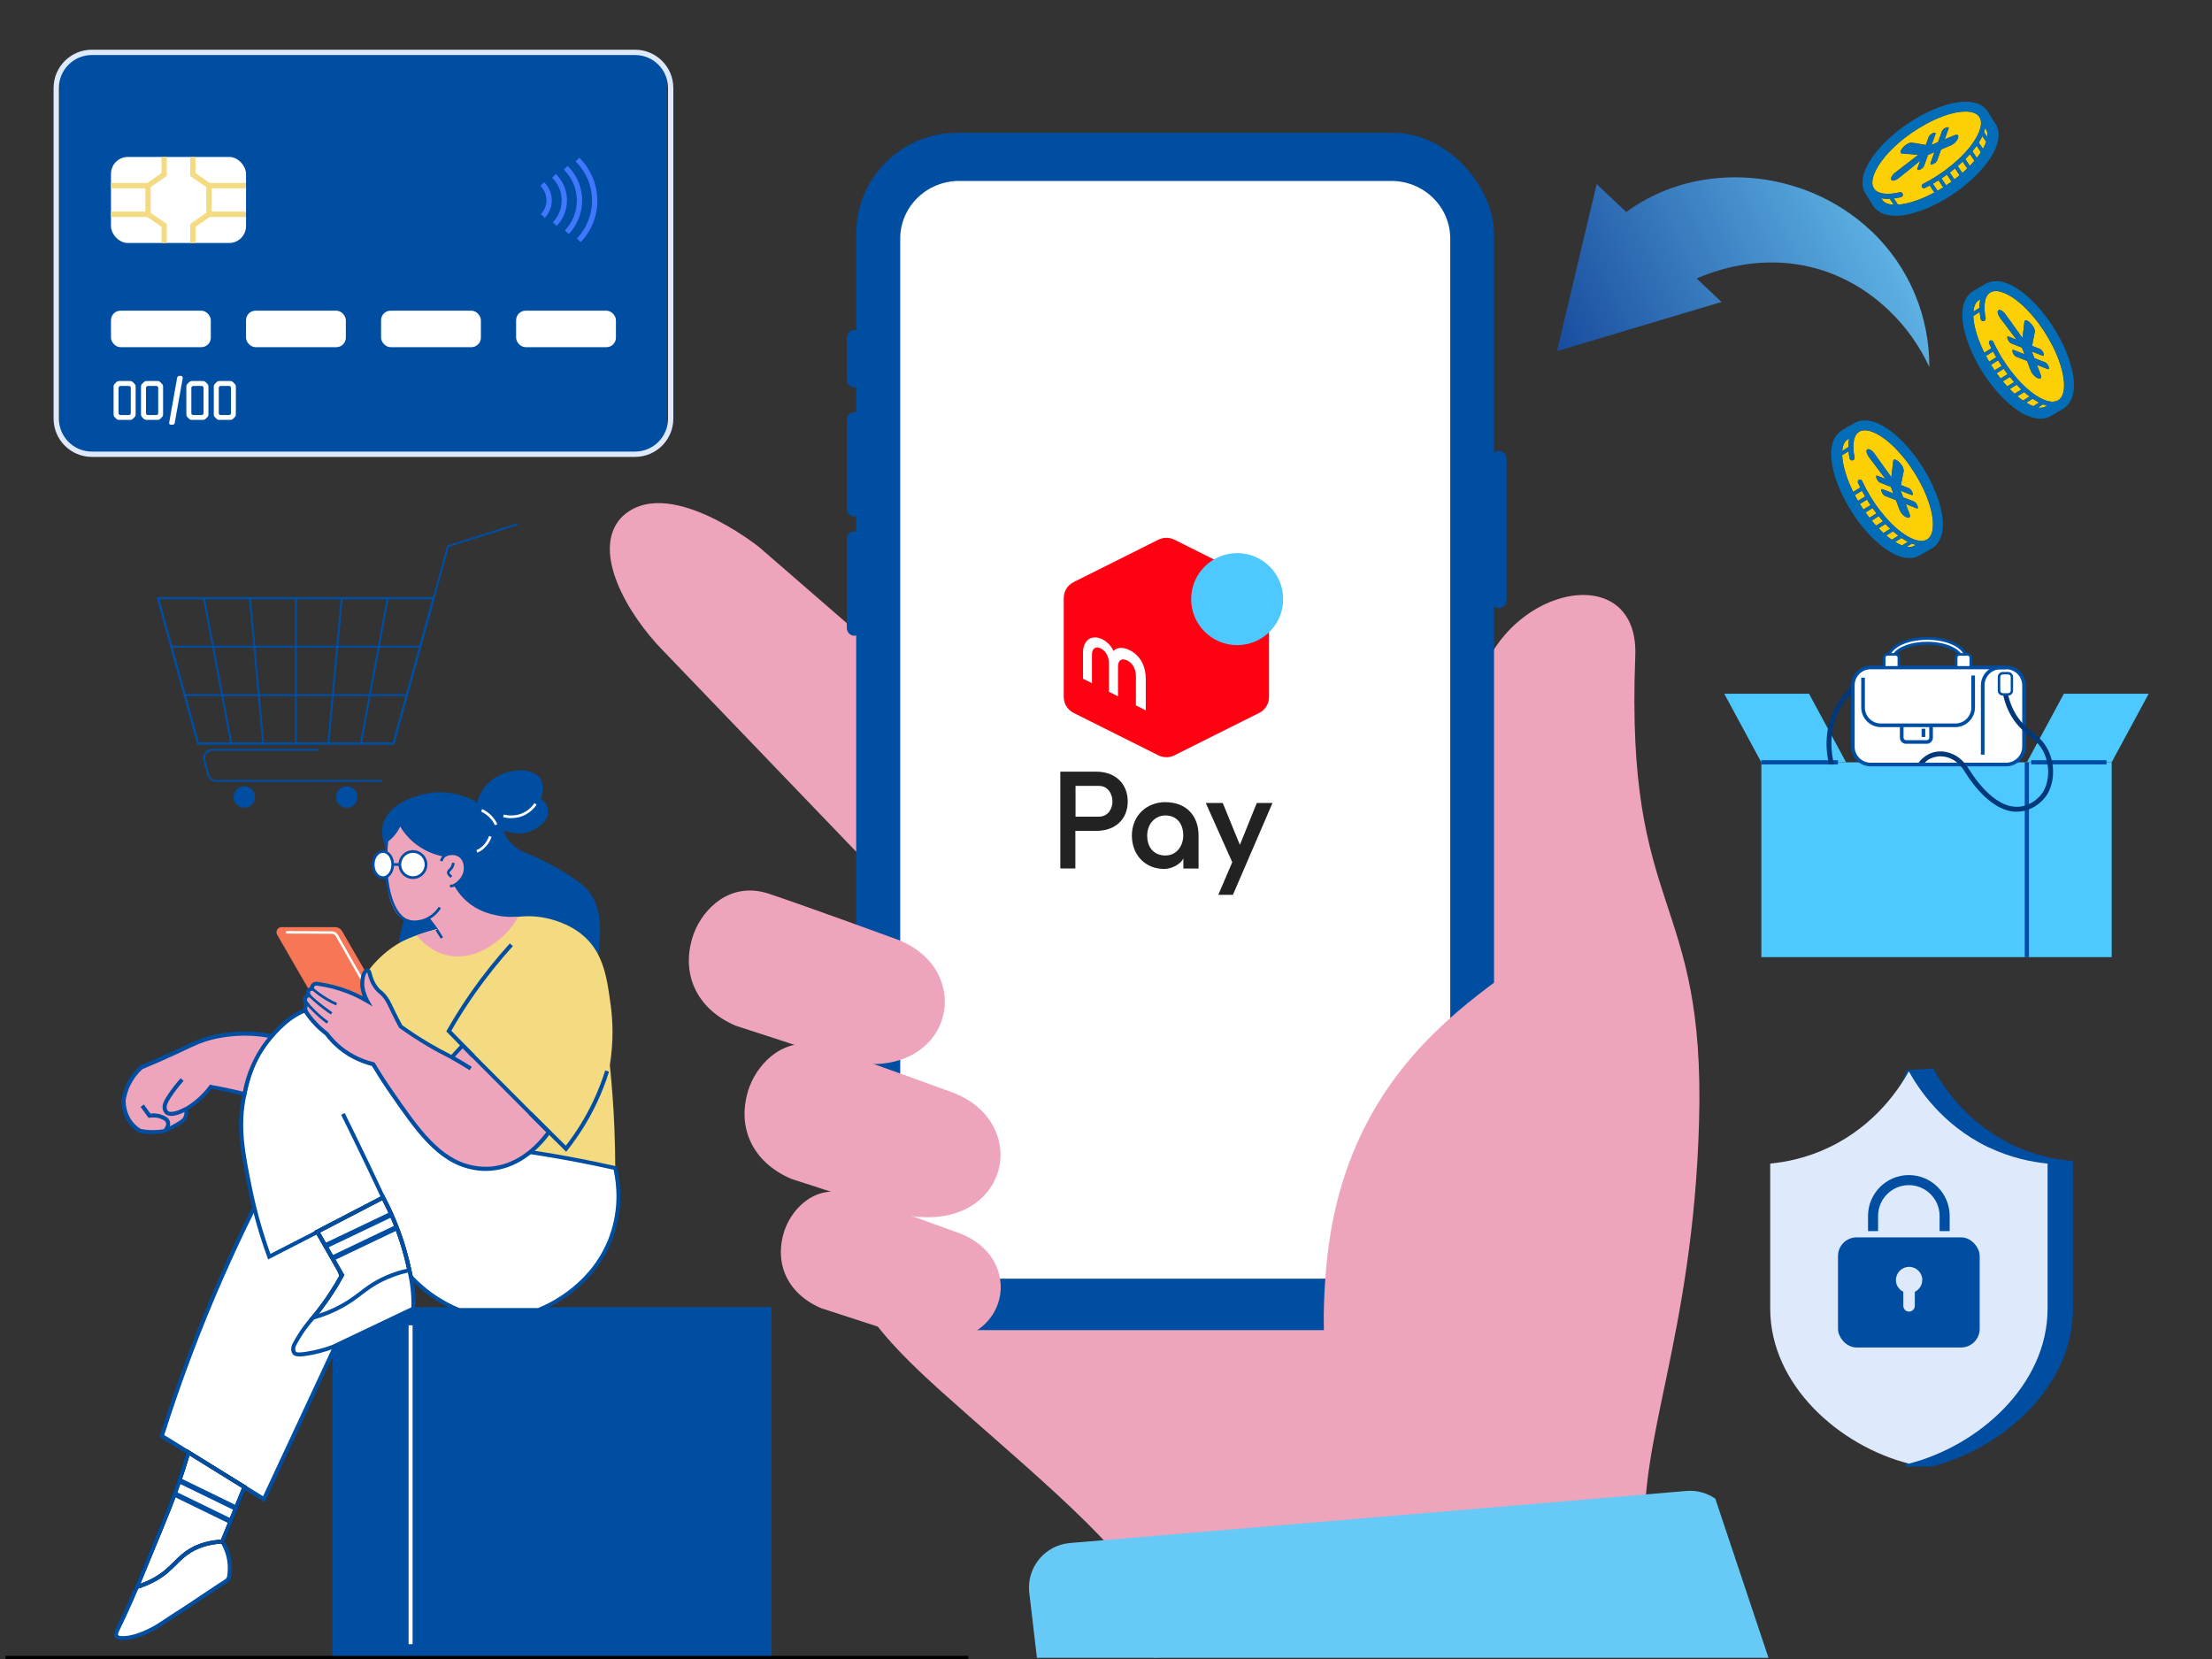 <?xml version="1.0" encoding="UTF-8"?>
<svg id="a" data-name="レイヤー 1" xmlns="http://www.w3.org/2000/svg" width="400" height="300" xmlns:xlink="http://www.w3.org/1999/xlink" viewBox="0 0 400 300">
  <rect x="0" y="0" width="400" height="300" fill="#333333" stroke="none"/>
  <defs>
    <style>
      .m {
        fill: url(#l);
      }

      .n {
        fill: #ff0211;
      }

      .o {
        fill: #67caf6;
      }

      .p {
        fill: #f2f2f2;
      }

      .p, .q, .r, .s {
        stroke: #004ea2;
        stroke-miterlimit: 10;
      }

      .p, .r {
        stroke-width: 1.64px;
      }

      .q, .s {
        stroke-width: 1px;
      }

      .q, .t {
        fill: #004ea2;
      }

      .u {
        fill: #003879;
      }

      .r, .s {
        fill: none;
      }

      .v {
        fill: #fff;
      }

      .w {
        fill: #4dc9ff;
      }

      .x {
        fill: #fcd005;
      }

      .y {
        fill: #4077ff;
      }

      .z {
        fill: #dee9fc;
      }

      .aa {
        fill: #f4da80;
      }

      .ab {
        fill: #036eb7;
      }

      .ac {
        fill: #004ba5;
      }

      .ad {
        fill: #f67656;
      }

      .ae {
        fill: #eea5bb;
      }

      .af {
        fill: #222;
      }
    </style>
    <linearGradient id="l" data-name="名称未設定グラデーション 15" x1="560.02" y1="-676.88" x2="537.18" y2="-615.97" gradientTransform="translate(1153.64 -39.27) rotate(-136.62)" gradientUnits="userSpaceOnUse">
      <stop offset="0" stop-color="#16499c"/>
      <stop offset="1" stop-color="#5eb2e4"/>
    </linearGradient>
  </defs>
  <g id="b" data-name="1859">
    <g>
      <rect class="q" x="11.29" y="10.21" width="108.85" height="71.19" rx="4.73" ry="4.73"/>
      <path class="z" d="M114.84,82.62H16.61c-3.82,0-6.92-3.1-6.92-6.92V15.91c0-3.82,3.1-6.92,6.92-6.92h98.23c3.82,0,6.92,3.1,6.92,6.92v59.79c0,3.82-3.1,6.92-6.92,6.92ZM16.61,9.95c-3.29,0-5.96,2.67-5.96,5.96v59.79c0,3.29,2.67,5.96,5.96,5.96h98.23c3.29,0,5.96-2.67,5.96-5.96V15.91c0-3.29-2.67-5.96-5.96-5.96H16.61Z"/>
    </g>
    <g>
      <rect class="v" x="20.07" y="56.18" width="18.05" height="6.6" rx="1.72" ry="1.72"/>
      <rect class="v" x="44.49" y="56.18" width="18.05" height="6.6" rx="1.72" ry="1.72"/>
      <rect class="v" x="68.91" y="56.18" width="18.05" height="6.6" rx="1.72" ry="1.72"/>
      <rect class="v" x="93.33" y="56.18" width="18.05" height="6.6" rx="1.72" ry="1.72"/>
    </g>
    <g>
      <rect class="v" x="20.07" y="28.38" width="24.42" height="15.56" rx="3.05" ry="3.05"/>
      <g>
        <rect class="aa" x="37.78" y="33.09" width="6.7" height=".96"/>
        <rect class="aa" x="37.78" y="38.27" width="6.7" height=".96"/>
        <rect class="aa" x="20.07" y="33.09" width="6.7" height=".96"/>
        <rect class="aa" x="20.07" y="38.27" width="6.7" height=".96"/>
        <polygon class="aa" points="30.16 43.94 29.2 43.94 29.2 41.01 26.29 39.01 26.29 33.32 29.2 31.31 29.2 28.38 30.16 28.38 30.16 31.82 27.25 33.82 27.25 38.5 30.16 40.51 30.16 43.94"/>
        <polygon class="aa" points="35.35 43.94 34.39 43.94 34.39 40.51 37.3 38.5 37.3 33.82 34.39 31.82 34.39 28.38 35.35 28.38 35.35 31.31 38.26 33.32 38.26 39.01 35.35 41.01 35.35 43.94"/>
      </g>
    </g>
    <g>
      <path class="y" d="M98.51,39.39l-.7-.66c.65-.69,1.01-1.58,1.01-2.51,0-.35-.05-.7-.15-1.03-.21-.73-.63-1.27-.95-1.58l.68-.67c.56.57.97,1.26,1.19,1.99.12.42.19.86.19,1.3,0,1.18-.45,2.3-1.27,3.17Z"/>
      <path class="y" d="M100.68,40.86l-.7-.66c1.02-1.09,1.59-2.49,1.59-3.96,0-.55-.08-1.1-.23-1.62-.34-1.15-1-1.99-1.49-2.49l.68-.67c.57.58,1.34,1.55,1.73,2.89.18.61.27,1.25.27,1.89,0,1.71-.66,3.35-1.85,4.61Z"/>
      <path class="y" d="M102.85,42.33l-.7-.66c1.39-1.48,2.16-3.39,2.16-5.4,0-.75-.11-1.5-.31-2.21-.46-1.57-1.36-2.71-2.03-3.4l.68-.67c.75.76,1.75,2.04,2.27,3.8.23.8.35,1.63.35,2.48,0,2.25-.86,4.4-2.42,6.06Z"/>
      <path class="y" d="M105.02,43.79l-.7-.66c1.77-1.87,2.74-4.3,2.74-6.84,0-.95-.13-1.89-.4-2.8-.58-1.99-1.72-3.44-2.57-4.3l.68-.67c.93.94,2.17,2.52,2.81,4.71.29.99.44,2.03.44,3.07,0,2.78-1.07,5.44-3,7.5Z"/>
    </g>
    <g>
      <path class="v" d="M21.55,68.9h2c.19,0,.35.07.48.21l.31.31c.13.13.19.29.19.48v5.06c0,.1-.02.18-.05.26-.03.08-.08.15-.16.22l-.31.31c-.13.12-.29.18-.48.18h-2c-.19,0-.35-.06-.48-.18l-.31-.31c-.13-.13-.2-.29-.2-.48v-5.07c0-.19.06-.35.2-.48l.31-.31c.13-.13.29-.2.49-.2ZM23.65,74.67v-4.49c0-.26-.13-.39-.39-.39h-1.43c-.26,0-.39.13-.39.39v4.49c0,.25.13.38.39.38h1.43c.26,0,.39-.13.39-.38Z"/>
      <path class="v" d="M26.51,68.9h2c.19,0,.35.07.48.21l.31.31c.13.13.19.29.19.48v5.06c0,.1-.02.18-.05.26-.03.08-.08.15-.16.22l-.31.31c-.13.12-.29.18-.48.18h-2c-.19,0-.35-.06-.48-.18l-.31-.31c-.13-.13-.2-.29-.2-.48v-5.07c0-.19.06-.35.2-.48l.31-.31c.13-.13.29-.2.49-.2ZM28.61,74.67v-4.49c0-.26-.13-.39-.39-.39h-1.43c-.26,0-.39.13-.39.39v4.49c0,.25.13.38.39.38h1.43c.26,0,.39-.13.39-.38Z"/>
      <path class="v" d="M32.94,68.05c.06.06.1.13.1.23,0,.05,0,.09,0,.12l-1.44,8.06c-.04.23-.18.34-.42.34h-.23c-.11,0-.2-.02-.26-.07-.07-.05-.1-.13-.1-.24,0-.04,0-.07.01-.1l1.43-8.06c.04-.24.18-.36.42-.36h.23c.11,0,.2.03.26.08Z"/>
      <path class="v" d="M34.71,68.9h2c.19,0,.35.07.48.21l.31.31c.13.13.19.29.19.48v5.06c0,.1-.02.18-.05.26-.03.08-.08.15-.16.22l-.31.31c-.13.12-.29.18-.48.18h-2c-.19,0-.35-.06-.48-.18l-.31-.31c-.13-.13-.2-.29-.2-.48v-5.07c0-.19.06-.35.2-.48l.31-.31c.13-.13.29-.2.49-.2ZM36.81,74.67v-4.49c0-.26-.13-.39-.39-.39h-1.43c-.26,0-.39.13-.39.39v4.49c0,.25.13.38.39.38h1.43c.26,0,.39-.13.39-.38Z"/>
      <path class="v" d="M39.67,68.9h2c.19,0,.35.07.48.21l.31.31c.13.13.19.29.19.48v5.06c0,.1-.02.18-.05.26-.03.08-.08.15-.16.22l-.31.31c-.13.12-.29.18-.48.18h-2c-.19,0-.35-.06-.48-.18l-.31-.31c-.13-.13-.2-.29-.2-.48v-5.07c0-.19.07-.35.2-.48l.31-.31c.13-.13.29-.2.49-.2ZM41.77,74.67v-4.49c0-.26-.13-.39-.39-.39h-1.43c-.26,0-.39.13-.39.39v4.49c0,.25.13.38.39.38h1.43c.26,0,.39-.13.39-.38Z"/>
    </g>
  </g>
  <g id="c" data-name="550">
    <g id="d" data-name="Schit">
      <path class="q" d="M363.65,207.45c-8.42-4.04-12.72-10.77-14.36-13.71-1.37.09-2.74.17-4.1.26-.9,2.32-3.69,8.55-10.49,12.77-4.12,2.56-8.08,3.36-10.49,3.65-1.28,4.3,0,13.89,0,26.22s9.94,22.39,20.97,26.7v1.34h4.1c12.54-3.19,25.08-14.19,25.08-28.04v-26.22c-2.76-.27-6.59-.99-10.71-2.96Z"/>
      <path class="z" d="M359.54,207.45c-8.42-4.04-12.72-10.77-14.36-13.71-1.64,2.94-5.94,9.66-14.36,13.71-4.12,1.98-7.95,2.7-10.71,2.96v26.22c0,13.85,12.54,24.85,25.08,28.04,12.54-3.19,25.08-14.19,25.08-28.04v-26.22c-2.76-.27-6.59-.99-10.71-2.96Z"/>
    </g>
    <g id="e" data-name="Zamok">
      <rect class="q" x="332.87" y="224.25" width="24.62" height="18.92" rx="2.88" ry="2.88"/>
      <path class="q" d="M352.06,222.12h-.82v-2.25c0-3.34-2.72-6.06-6.06-6.06s-6.06,2.72-6.06,6.06v2.25h-.82v-2.25c0-3.79,3.09-6.88,6.88-6.88s6.88,3.09,6.88,6.88v2.25Z"/>
      <path class="z" d="M347.62,231.48c0-1.32-1.07-2.39-2.39-2.39s-2.39,1.07-2.39,2.39c0,.94.56,1.73,1.34,2.12v2.54c0,.58.47,1.04,1.04,1.04s1.04-.47,1.04-1.04v-2.54c.79-.39,1.34-1.18,1.34-2.12Z"/>
    </g>
  </g>
  <g id="f" data-name="36">
    <g>
      <rect class="q" x="60.62" y="236.88" width="78.41" height="62.91" transform="translate(199.65 536.67) rotate(180)"/>
      <rect x="1" y="299.43" width="174.1" height=".72"/>
      <rect class="v" x="73.89" y="239.66" width=".72" height="57.66"/>
    </g>
    <g id="g" data-name="Devushka">
      <path class="q" d="M86.6,145.9c.17-.88.67-2.75,2.29-4.17,2.57-2.25,7.12-2.6,8.41-.65.18.28.77,1.31-.08,3.51.28.18,1.3.91,1.39,2.04.14,1.72-2.01,2.83-2.37,3.02-2.64,1.37-5.61-.17-6.04-.41.21.9.66,2.23,1.72,3.43,1.2,1.36,2.61,1.9,3.19,2.12,3.41,1.35,8.54,4.22,10.45,6.13,1.84,1.83,3.41,5.47,1.8,13.48-16.48,7.38-30.1,7.02-33.73,1.14-.71-1.14-2.04-4.12.33-10.29-1.36-4.36-2.72-8.71-4.08-13.07-.23-.73-.42-1.75-.16-2.86.84-3.59,5.73-5.15,8.49-5.47,4-.47,7.14,1.24,8.41,2.04Z"/>
      <path class="aa" d="M111.26,211.23c0-2.38-.06-4.83-.16-7.35-.17-3.94-.45-7.7-.82-11.27.73-4.56.5-8.3.16-10.78-.66-4.9-1.26-9.39-4.9-12.58-2.75-2.4-6.17-3.14-7.43-3.35-1.94-.33-3.59-.23-4.74-.08-6.14.27-11.04,1.28-14.46,2.21-4.64,1.25-6.46,2.3-7.43,2.94-3.91,2.54-6.03,6-7.11,8.17-1.23,1.66-2.45,3.32-3.68,4.98,1.26,2.85,10.16,22.18,30.63,27.2,8.23,2.02,15.41,1.01,19.93-.08Z"/>
      <path class="ad" d="M50.91,167.66h9.68c.53,0,1.01.28,1.28.74l7.39,12.8c.57.98-.14,2.21-1.28,2.21h-8.71c-.53,0-1.01-.28-1.28-.74l-7.87-13.64c-.35-.61.09-1.37.79-1.37Z"/>
      <path class="v" d="M67.93,181.93l.39-.22-7.22-12.66c-.22-.39-.65-.64-1.1-.64l-8.29-.04v.45s8.29.04,8.29.04c.29,0,.57.16.71.41l7.22,12.66Z"/>
      <g>
        <path class="v" d="M89.5,149.24l.44-.2c-.55-1.19-1.55-2.19-2.75-2.73l-.2.44c1.09.49,2.01,1.4,2.51,2.49Z"/>
        <path class="v" d="M92.45,147.94c.79,0,1.76-.15,2.71-.69.74-.42,1.39-1.02,1.88-1.75l-.4-.27c-.44.67-1.04,1.22-1.71,1.6-1.58.89-3.2.62-3.83.47l-.12.47c.3.08.83.18,1.47.18Z"/>
        <path class="v" d="M86.34,154.19c1.2-.54,2.16-1.62,2.55-2.88l-.46-.14c-.35,1.13-1.21,2.09-2.29,2.58l.2.44Z"/>
      </g>
      <g>
        <g>
          <path class="v" d="M24.76,286.97c-.61,1.45-1.26,2.92-1.95,4.42-.57,1.24-1.14,2.45-1.72,3.63-.1.23-.18.56-.04.82.28.5,1.28.41,1.76.37,2.92-.29,6.04-2.37,6.04-2.37,2.66-1.77,5.36-3.48,8-5.27,1.64-1.11,3.04-2.02,4.04-2.66.29-.18.48-.47.53-.81.15-.93.24-2.29-.16-3.84-.27-1.06-.7-1.89-1.06-2.49-1.86-.68-3.41-.74-4.49-.65-7.01.54-10.69,8.26-10.96,8.85Z"/>
          <path class="t" d="M20.74,296.02c-.17-.3-.16-.69.03-1.15.57-1.18,1.14-2.39,1.71-3.63.66-1.43,1.31-2.92,1.94-4.41h0c.4-.88,4.11-8.52,11.26-9.07,1.53-.11,3.1.11,4.64.67l.12.04.07.11c.5.81.87,1.68,1.1,2.59.34,1.3.39,2.64.17,3.99-.07.43-.33.81-.7,1.05-1,.64-2.39,1.55-4.03,2.66-1.54,1.05-3.11,2.06-4.67,3.08-1.11.73-2.23,1.45-3.34,2.19-.13.09-3.27,2.14-6.21,2.42-.18.02-.42.04-.68.04-.54,0-1.16-.1-1.43-.59ZM31.99,291.35c1.56-1.02,3.12-2.03,4.66-3.08,1.64-1.11,3.04-2.02,4.05-2.67.2-.13.33-.33.37-.56.21-1.25.15-2.49-.16-3.69-.21-.8-.53-1.57-.95-2.28-1.41-.5-2.83-.7-4.22-.59-6.83.52-10.47,8.24-10.65,8.63-.63,1.5-1.29,2.99-1.95,4.43-.57,1.24-1.14,2.46-1.71,3.62-.09.22-.11.4-.06.5.08.14.39.29,1.4.18,2.76-.27,5.75-2.23,5.88-2.31h0c1.11-.74,2.22-1.46,3.34-2.19Z"/>
        </g>
        <g>
          <path class="v" d="M63.81,236.63c-5.36,11.49-10.73,22.98-16.09,34.47-6.15-3.81-12.31-7.62-18.46-11.43,2.79-8.83,6.31-18.48,10.78-28.67,4.14-9.42,8.48-17.92,12.74-25.48,3.68,10.37,7.35,20.74,11.03,31.12Z"/>
          <path class="t" d="M28.83,259.83l.09-.27c3.07-9.71,6.7-19.37,10.79-28.7,3.81-8.68,8.1-17.26,12.76-25.51l.39-.69,11.34,32.01-16.32,34.97-19.04-11.8ZM52.71,206.39c-4.5,8.02-8.64,16.34-12.33,24.75-4.05,9.22-7.64,18.76-10.68,28.36l17.87,11.07,15.85-33.96-10.71-30.23Z"/>
        </g>
        <g>
          <path class="v" d="M34.05,262.63c-.66,2.27-1.73,5.67-3.32,9.77-.36.93-.67,1.69-1.72,4.25-1.03,2.51-2.48,6.03-4.26,10.32.73-.21,1.89-.61,3.2-1.33,3.19-1.77,3.92-3.69,6.45-5.23,1.14-.69,2.98-1.51,5.8-1.63,1.33-3.28,2.67-6.57,4-9.85-3.39-2.1-6.77-4.19-10.16-6.29Z"/>
          <path d="M24.42,286.83c1.78-4.29,3.23-7.81,4.26-10.32,1.05-2.55,1.35-3.31,1.71-4.24,1.25-3.24,2.37-6.52,3.31-9.74l.13-.46,10.82,6.7-4.21,10.35h-.23c-2.16.11-4.05.64-5.63,1.59-1.12.68-1.88,1.44-2.68,2.24-.99.99-2.01,2.01-3.78,2.99-1.03.57-2.13,1.03-3.27,1.37l-.73.21.29-.7ZM43.76,269.07l-9.49-5.88c-.92,3.1-1.99,6.24-3.2,9.34-.36.93-.67,1.69-1.72,4.25-.97,2.37-2.31,5.63-3.96,9.6.83-.29,1.63-.65,2.39-1.07,1.69-.94,2.67-1.92,3.62-2.87.84-.83,1.62-1.62,2.82-2.35,1.62-.98,3.55-1.54,5.74-1.67l3.8-9.35Z"/>
        </g>
        <g>
          <path class="v" d="M95.58,208.29c3.06.46,6.22,1,9.47,1.63,2.12.41,4.19.85,6.21,1.31.5,2.2,1.24,6.92-.65,12.25-3.28,9.25-11.8,12.82-13.23,13.39h-14.39c-1.02-.42-2.46-1.09-4.06-2.12-2.73-1.76-4.41-3.61-5.72-5.06-2.97-3.3-5.98-6.74-9.07-10.37-5.15,2.64-10.29,5.28-15.44,7.92-1.71-4.68-2.76-8.82-3.43-12.09-1.4-6.84-2.31-11.51-1.06-17.31.53-2.47,1.48-6.63,4.9-10.45,1.61-1.8,4.6-5.14,9.31-5.39,3.58-.19,6.32,1.5,7.43,2.29,9.91,8,19.82,16.01,29.73,24.01Z"/>
          <path class="t" d="M82.84,237.21c-1.44-.59-2.82-1.31-4.12-2.15-2.83-1.83-4.54-3.73-5.79-5.13-3.13-3.48-6.04-6.81-8.89-10.16l-15.55,7.98-.14-.39c-1.45-3.96-2.61-8.05-3.44-12.14-1.36-6.66-2.35-11.47-1.06-17.46.5-2.32,1.43-6.65,4.98-10.62,1.64-1.83,4.7-5.25,9.56-5.51,3.32-.19,6,1.18,7.68,2.37l29.65,23.95c3.12.47,6.28,1.01,9.39,1.62,2.07.4,4.16.84,6.22,1.31l.22.05.05.22c.67,2.94,1.09,7.49-.67,12.45-3.16,8.91-11.08,12.67-13.44,13.61l-14.6.03-.07-.03ZM110.27,223.36c1.66-4.67,1.31-8.97.69-11.83-1.98-.44-3.99-.87-5.97-1.25-3.14-.61-6.32-1.16-9.46-1.63h-.1s-29.79-24.07-29.79-24.07c-1.57-1.11-4.08-2.38-7.2-2.22-4.56.24-7.49,3.51-9.06,5.27-3.43,3.83-4.33,8.03-4.82,10.29-1.26,5.84-.28,10.59,1.06,17.17.8,3.92,1.91,7.84,3.28,11.65l15.33-7.87.19.22c2.91,3.42,5.87,6.81,9.06,10.37,1.22,1.36,2.9,3.23,5.64,5,1.24.8,2.57,1.5,3.94,2.07h14.25c2.36-.95,9.93-4.61,12.96-13.15Z"/>
        </g>
        <g>
          <path class="v" d="M57.38,222.73c3.97-2.06,7.94-4.12,11.9-6.19,1.19,2.24,2.41,4.98,3.43,8.17.7,2.2,1.19,4.26,1.54,6.13-2.2,1.91-5.86,4.57-10.99,6.16-2.48.77-4.75,1.12-6.64,1.27,1.09-1.31,2.22-2.81,3.33-4.51.71-1.1,1.34-2.16,1.9-3.19-1.49-2.61-2.98-5.23-4.47-7.84Z"/>
          <path d="M56.34,238.04c1.18-1.42,2.3-2.93,3.3-4.48.63-.97,1.23-1.97,1.79-2.98l-4.56-7.99,12.56-6.53.17.32c1.39,2.63,2.55,5.4,3.46,8.23.64,2.01,1.16,4.09,1.55,6.17l.04.2-.16.14c-3.3,2.87-7.04,4.97-11.12,6.24-2.17.68-4.43,1.11-6.71,1.28l-.85.07.55-.66ZM72.37,224.82c-.85-2.67-1.94-5.29-3.24-7.79l-11.25,5.85,4.38,7.69-.1.18c-.59,1.09-1.23,2.17-1.91,3.21-.87,1.33-1.81,2.63-2.8,3.88,1.94-.2,3.85-.6,5.7-1.17,3.92-1.22,7.52-3.22,10.71-5.96-.38-1.98-.88-3.96-1.49-5.88Z"/>
        </g>
        <g>
          <path class="ae" d="M83.66,189.04c-.65.71-1.31,1.43-1.96,2.14-1.37-.68-2.8-1.45-4.29-2.33-1.82-1.08-3.48-2.18-4.96-3.25-.54-1.02-.96-1.85-1.23-2.39-.88-1.79-1.1-2.41-1.84-3.25-.62-.7-.71-.54-1.23-1.16-1.32-1.6-1.26-3.17-1.57-3.26-.85-.23-1.1,1.35-1.1,2.43,0,1.01.46,2.27.89,3.03-.96-.57-2.1-1.15-3.43-1.67-2.05-.81-3.93-1.21-5.45-1.42-.34-.11-.71-.01-.92.24-.22.26-.19.57-.18.63-.05,0-.37.02-.57.28-.18.24-.19.6,0,.88-.1.02-.38.1-.55.36-.22.34-.16.85.18,1.23-.08.11-.19.28-.25.53-.11.52.15.93.21,1.03.42.62.96,1.33,1.65,2.05.7.73,1.38,1.31,1.98,1.76.48.65,1.08,1.34,1.82,2.02,2.37,2.18,4.97,3.1,6.62,3.51.73,1.22,1.77,2.89,3.1,4.82,5.12,7.42,8.84,12.65,14.84,13.85,1.62.32,2.88.25,3.46.2,5.68-.53,9.28-5.11,10.37-6.62-5.2-5.22-10.4-10.44-15.6-15.66Z"/>
          <path class="t" d="M85.35,211.48c-6.27-1.26-10.15-6.88-15.06-14-1.07-1.54-2.09-3.13-3.04-4.71-2.55-.66-4.78-1.86-6.63-3.56-.67-.61-1.28-1.29-1.83-2.03-.71-.53-1.38-1.13-1.98-1.76-.62-.65-1.18-1.35-1.69-2.1-.12-.19-.39-.69-.26-1.3.04-.17.1-.32.16-.44-.29-.47-.32-1.03-.04-1.45.11-.16.25-.28.38-.36-.07-.32,0-.65.19-.9.15-.2.34-.3.51-.36.03-.18.1-.38.26-.57.31-.36.82-.5,1.25-.36,1.9.26,3.76.75,5.53,1.44.85.34,1.69.72,2.5,1.15-.26-.7-.46-1.49-.46-2.17,0-.62.08-2.11.76-2.63.23-.18.51-.23.8-.15.31.08.4.4.53.87.17.62.43,1.55,1.22,2.51.23.28.35.37.51.49.17.13.37.28.7.66.63.72.91,1.29,1.45,2.43l.44.9c.26.53.66,1.33,1.18,2.3,1.57,1.12,3.2,2.2,4.87,3.18,1.3.77,2.66,1.51,4.02,2.19l2.03-2.22,16.08,16.15-.18.25c-1.67,2.31-5.28,6.27-10.63,6.76-.35.03-.7.05-1.06.05-.82,0-1.67-.08-2.5-.25ZM83.67,189.56l-1.89,2.06-.24-.12c-1.46-.73-2.91-1.51-4.31-2.34-1.71-1.01-3.38-2.11-4.99-3.26l-.11-.12c-.55-1.02-.96-1.85-1.23-2.4l-.44-.91c-.53-1.11-.78-1.62-1.34-2.26-.29-.32-.45-.45-.6-.57-.17-.13-.35-.27-.63-.61-.89-1.08-1.19-2.14-1.36-2.78-.03-.13-.08-.28-.11-.37-.03,0-.05.02-.08.03-.27.21-.47,1.07-.47,2.06,0,.92.44,2.13.84,2.85l.66,1.18-1.16-.69c-1.07-.64-2.21-1.19-3.38-1.65-1.72-.67-3.53-1.15-5.42-1.41-.2-.07-.42-.01-.54.13-.12.14-.1.32-.1.36l.04.39-.39.02s-.2.01-.29.14c-.09.12-.09.31.01.47l.28.43-.5.12c-.09.02-.24.07-.33.21-.14.21-.08.54.15.79l.2.22-.18.24c-.06.08-.14.21-.18.38-.07.35.09.65.16.76.48.71,1.02,1.39,1.61,2,.59.62,1.24,1.2,1.93,1.71l.07.07c.53.71,1.13,1.38,1.77,1.97,1.79,1.65,3.96,2.8,6.46,3.43l.15.04.08.13c.96,1.61,2,3.23,3.09,4.8,4.82,6.99,8.63,12.5,14.61,13.7,1.12.22,2.28.29,3.35.19,4.89-.46,8.26-3.98,9.93-6.22l-15.11-15.17Z"/>
        </g>
        <g>
          <path class="ae" d="M49.11,187.39c-1.03,1.2-2.33,2.98-3.38,5.36-.85,1.94-1.29,3.71-1.52,5.09-1.16-.29-2.36-.56-3.59-.82-.86-.18-1.7-.34-2.53-.49-.33.45-.72.92-1.16,1.39-1.14,1.2-2.32,2.05-3.31,2.63.08.32.17.93-.12,1.53-.23.47-.59.72-1.1,1.04-.65.4-1.55.91-2.7,1.41-.59.11-1.32.19-2.14.18-.88,0-1.65-.12-2.27-.25-.47-.29-1.06-.73-1.59-1.41-1.28-1.62-1.36-3.44-1.35-4.1.11-.75.36-1.8.92-2.94.71-1.45,1.64-2.43,2.27-3,2.62-1.09,4.73-2.04,6.21-2.72,3.08-1.43,4.28-2.1,6.53-2.67.57-.15,2.22-.54,4.41-.67,2.64-.16,4.85.12,6.43.43Z"/>
          <path class="t" d="M27.54,205.08c-.78,0-1.57-.09-2.34-.25l-.12-.05c-.65-.4-1.22-.9-1.69-1.49-1.26-1.59-1.44-3.4-1.42-4.38.16-1.06.48-2.09.95-3.05.58-1.18,1.37-2.22,2.35-3.11l.1-.07c2.09-.87,4.17-1.78,6.19-2.72.55-.25,1.04-.49,1.49-.7,2.08-.98,3.23-1.52,5.11-2,.97-.25,2.53-.56,4.48-.68,2.18-.14,4.38,0,6.52.43l.61.12-.4.47c-1.37,1.59-2.48,3.36-3.32,5.27-.7,1.6-1.2,3.28-1.5,5l-.06.39-.38-.09c-1.18-.29-2.39-.57-3.58-.81-.78-.16-1.55-.31-2.3-.45-.33.43-.68.85-1.06,1.24-.93.99-2,1.85-3.17,2.56.08.55.02,1.06-.2,1.51-.27.56-.7.86-1.24,1.19-.86.53-1.78,1.01-2.82,1.46-.69.13-1.41.19-2.12.19h-.1ZM38.15,196.18c.83.15,1.68.31,2.54.49,1.07.22,2.16.47,3.23.73.31-1.65.8-3.26,1.48-4.79.78-1.78,1.8-3.46,3.04-4.97-1.89-.33-3.82-.43-5.73-.31-1.89.12-3.4.43-4.34.66-1.82.46-2.94.99-4.98,1.95-.45.21-.94.44-1.49.7-2.01.93-4.08,1.84-6.16,2.7-.89.82-1.61,1.78-2.14,2.85-.44.89-.74,1.85-.88,2.78,0,.84.14,2.45,1.27,3.88.4.51.89.94,1.45,1.29.7.14,1.42.22,2.13.22.7,0,1.4-.05,2-.15.93-.41,1.82-.87,2.65-1.38.53-.33.79-.53.97-.89.22-.46.18-.96.1-1.29l-.06-.26.23-.14c1.2-.71,2.28-1.57,3.23-2.57.4-.43.79-.88,1.14-1.36l.13-.18.22.04Z"/>
        </g>
      </g>
      <g>
        <g>
          <rect class="t" x="37.07" y="264.52" width=".97" height="11.38" transform="translate(-221.84 185.71) rotate(-64.04)"/>
          <rect class="t" x="36.03" y="266.78" width=".97" height="11.56" transform="translate(-224.52 186.04) rotate(-64.03)"/>
        </g>
        <g>
          <rect class="t" x="58.26" y="221.96" width="13.07" height=".97" transform="translate(-89.47 49.58) rotate(-25.5)"/>
          <rect class="t" x="59.35" y="224.23" width="13.27" height=".97" transform="translate(-90.32 50.31) rotate(-25.5)"/>
        </g>
      </g>
      <g>
        <path class="t" d="M24.42,286.83c1.78-4.29,3.23-7.81,4.26-10.32,1.05-2.55,1.35-3.31,1.71-4.24,1.25-3.24,2.37-6.52,3.31-9.74l.13-.46,10.82,6.7-4.21,10.35h-.23c-2.16.11-4.05.64-5.63,1.59-1.12.68-1.88,1.44-2.68,2.24-.99.99-2.01,2.01-3.78,2.99-1.03.57-2.13,1.03-3.27,1.37l-.73.21.29-.7ZM43.76,269.07l-9.49-5.88c-.92,3.1-1.99,6.24-3.2,9.34-.36.93-.67,1.69-1.72,4.25-.97,2.37-2.31,5.63-3.96,9.6.83-.29,1.63-.65,2.39-1.07,1.69-.94,2.67-1.92,3.62-2.87.84-.83,1.62-1.62,2.82-2.35,1.62-.98,3.55-1.54,5.74-1.67l3.8-9.35Z"/>
        <path class="t" d="M56.61,238.63l-.74-.03.47-.57c1.18-1.42,2.3-2.93,3.3-4.48.63-.97,1.23-1.97,1.79-2.98l-4.56-7.99,12.56-6.53.17.32c1.39,2.63,2.55,5.4,3.46,8.23.64,2.01,1.16,4.09,1.55,6.17l.03.18-.12.13c-2.46,2.7-5.54,4.8-8.93,6.07-2.61.99-5.35,1.49-8.15,1.49-.28,0-.55,0-.83-.01ZM72.37,224.82c-.85-2.67-1.94-5.29-3.24-7.79l-11.25,5.85,4.38,7.69-.1.18c-.59,1.09-1.23,2.17-1.91,3.21-.89,1.36-1.85,2.7-2.88,3.97,2.72,0,5.41-.48,7.96-1.44,3.22-1.22,6.17-3.2,8.53-5.75-.38-1.99-.88-3.98-1.5-5.91Z"/>
      </g>
      <path class="ae" d="M75.33,169.14c.69-.24,1.41-.48,2.17-.71.57-.17,1.13-.33,1.68-.47-.51-.67-1.01-1.34-1.52-2.01-.4.24-1.17.63-2.21.7-.57.04-1.87.03-3-.8-.48-.35-1.03-.92-1.63-2.42-.37-.93-1.13-3.14-.98-9.07.02-.87.06-1.57.08-1.99.38-.27.85-.64,1.31-1.17.56-.64.91-1.27,1.13-1.75.51.86,1.43,2.14,2.94,3.28,2.07,1.56,4.16,2.04,5.24,2.21.83-.46,1.8-.43,2.48.06.95.69.85,1.93.83,2.24-.13,1.69-1.71,2.58-1.87,2.66.51.96,1.5,2.48,3.25,3.74,1.82,1.3,3.58,1.68,4.66,1.9,1.56.32,2.9.31,3.83.24-.54.99-1.48,2.41-3,3.74-1,.87-4.88,4.27-9.71,3.25-2.99-.63-4.88-2.66-5.66-3.64Z"/>
      <g>
        <rect class="t" x="71.01" y="156.09" width="1.29" height=".48"/>
        <path class="t" d="M75.01,166.95c.67,0,1.15-.15,1.18-.16.51-.11,1.08-.33,1.58-.63.79-.46,1.47-1.12,1.98-1.92l-.41-.26c-.47.73-1.1,1.34-1.82,1.76-.62.37-1.18.52-1.46.58-.04,0-1.26.39-2.45-.13-2.74-1.21-4.16-7.25-3.37-14.38l-.48-.05c-.81,7.33.73,13.58,3.66,14.87.56.25,1.12.32,1.58.32Z"/>
        <rect class="t" x="79.2" y="167.96" width=".48" height="1.78" transform="translate(-77.55 67.98) rotate(-32.08)"/>
        <path class="t" d="M81.48,160.46c.14,0,.29-.02.43-.05.29-.06.57-.2.8-.38l-.3-.38c-.18.14-.39.24-.61.29-.14.03-.29.04-.42.03l-.03.48s.09,0,.13,0Z"/>
        <path class="t" d="M81.49,158.76l.29-.39c-.32-.24-.5-.46-.48-.61,0-.07.05-.12.18-.24.09-.09.21-.21.33-.38.22-.3.36-.66.42-1.07l-.48-.07c-.05.33-.16.62-.33.86-.1.14-.19.23-.28.31-.14.14-.29.29-.32.53-.04.34.19.69.68,1.05Z"/>
        <path class="t" d="M80.02,155.79c.05-.16.12-.32.21-.47.08-.13.18-.25.28-.37l-.35-.34c-.13.14-.25.29-.35.45-.11.18-.2.38-.26.58l.46.14Z"/>
        <path class="t" d="M68.95,216.7l.66-.31c-.94-2.01-1.89-4.02-2.86-6.05-1.44-3.01-2.93-6.06-4.41-9.07l-.65.32c1.49,3.01,2.97,6.05,4.41,9.06.97,2.02,1.92,4.04,2.86,6.04Z"/>
        <path class="t" d="M59.1,185.1l.28-.39c-.75-.54-1.57-1.24-2.42-2.07-.53-.52-.99-1.04-1.29-1.4l-.37.31c.31.36.78.9,1.32,1.43.87.85,1.7,1.57,2.48,2.12Z"/>
        <path class="t" d="M59.83,183.46l.27-.4c-.95-.65-1.88-1.36-2.76-2.1-.44-.37-.87-.76-1.28-1.15l-.33.35c.42.39.86.78,1.3,1.16.89.76,1.83,1.48,2.8,2.13Z"/>
        <path class="t" d="M60.76,181.82l.2-.44c-1.15-.52-2.24-1.16-3.25-1.91-.34-.25-.68-.53-1.01-.81l-.32.37c.34.29.69.57,1.04.83,1.04.77,2.16,1.43,3.34,1.96Z"/>
        <path class="t" d="M85.34,191.25l.52-.51-4.25-4.35c1.32-2.31,2.77-4.58,4.3-6.76,2.09-2.97,4.39-5.85,6.83-8.54l-.54-.49c-2.47,2.72-4.78,5.61-6.89,8.61-1.6,2.27-3.1,4.65-4.47,7.05l-.14.24,4.63,4.74Z"/>
        <path class="t" d="M102.39,208.27l.25-.32c2.07-2.62,3.85-5.48,5.27-8.48.87-1.83,1.62-3.74,2.22-5.68l-.69-.22c-.6,1.91-1.33,3.79-2.19,5.59-1.34,2.83-3,5.53-4.93,8.02l-6.2-6.13-.51.52,6.77,6.7Z"/>
        <path class="t" d="M84.93,193.53l.38-.62c-.55-.34-1.11-.68-1.68-1.03-.59-.35-1.18-.7-1.76-1.02l-.36.63c.58.33,1.16.67,1.75,1.02.57.34,1.13.68,1.67,1.02Z"/>
        <path class="t" d="M30.95,201.79c.74,0,1.72-.31,2.84-.92l-.35-.64c-1.55.84-2.72.99-3.03.69-.14-.14-.21-.33-.23-.38-.18-.54.12-1.16.73-2.1.67-1.02,1.44-2.03,2.29-2.98l-.54-.48c-.87.98-1.67,2.01-2.36,3.06-.61.92-1.12,1.82-.82,2.73.05.15.17.44.42.67.24.23.59.34,1.04.34Z"/>
        <path class="t" d="M30.07,204.74c.62-.64.85-1.43.61-2.05-.22-.57-.74-.8-1.16-.99-.7-.31-1.49-.43-2.32-.34l-1.19-1.63-.59.43,1.45,1.99.22-.03c.78-.12,1.49-.04,2.12.25.35.16.68.31.79.6.14.35-.04.85-.45,1.28l.52.5Z"/>
      </g>
      <g>
        <g>
          <path class="v" d="M72.31,156.34c0,1.31,1.06,2.37,2.37,2.37s2.37-1.06,2.37-2.37-1.06-2.37-2.37-2.37-2.37,1.06-2.37,2.37Z"/>
          <path class="t" d="M72.06,156.34c0-1.44,1.17-2.61,2.61-2.61s2.61,1.17,2.61,2.61-1.17,2.61-2.61,2.61-2.61-1.17-2.61-2.61ZM72.55,156.34c0,1.17.95,2.12,2.12,2.12s2.13-.95,2.13-2.12-.95-2.12-2.13-2.12-2.12.95-2.12,2.12Z"/>
        </g>
        <g>
          <path class="v" d="M67.48,156.34c0,1.31.79,2.37,1.76,2.37s1.77-1.06,1.77-2.37-.79-2.37-1.77-2.37-1.76,1.06-1.76,2.37Z"/>
          <path class="t" d="M67.24,156.34c0-1.44.9-2.61,2.01-2.61s2.01,1.17,2.01,2.61-.9,2.61-2.01,2.61-2.01-1.17-2.01-2.61ZM67.73,156.34c0,1.17.68,2.12,1.52,2.12s1.52-.95,1.52-2.12-.68-2.12-1.52-2.12-1.52.95-1.52,2.12Z"/>
        </g>
        <g>
          <path class="v" d="M74.02,229.69c.23.94.44,2.02.58,3.21.16,1.39.19,2.64.15,3.73-4.84,2.3-9.67,4.6-14.51,6.91-1.99.74-3.64,1.08-4.8,1.26-1.23.19-1.98.2-2.25-.2-.27-.41-.2-1.05.05-1.5.6-1.1,1.5-2.76,3.38-4.83,1.58-.44,3.37-1.09,5.23-2.12,3-1.66,3.96-3.07,6.86-4.57,1.42-.74,3.18-1.43,5.31-1.88Z"/>
          <path class="t" d="M52.89,244.8c-.37-.57-.25-1.35.04-1.87.6-1.11,1.51-2.78,3.43-4.9l.07-.08.1-.03c1.82-.5,3.55-1.2,5.15-2.09,1.43-.79,2.4-1.53,3.34-2.25,1.03-.79,2.01-1.54,3.53-2.33,1.67-.87,3.49-1.51,5.41-1.91l.34-.07.08.34c.27,1.07.46,2.17.59,3.26.14,1.25.19,2.52.15,3.78v.22s-14.75,7.01-14.75,7.01c-1.62.6-3.26,1.03-4.87,1.28-.52.08-.96.13-1.34.13-.61,0-1.03-.13-1.27-.49ZM74.24,232.95c-.11-.95-.27-1.9-.49-2.83-1.73.39-3.36.99-4.88,1.77-1.47.76-2.42,1.49-3.43,2.26-.96.73-1.95,1.49-3.42,2.31-1.62.9-3.37,1.61-5.2,2.13-1.81,2.01-2.68,3.62-3.26,4.68-.21.38-.24.87-.07,1.13.2.3,1.43.11,1.89.04,1.56-.24,3.16-.66,4.7-1.23l14.31-6.81c.03-1.15-.02-2.32-.15-3.46Z"/>
        </g>
      </g>
    </g>
  </g>
  <g>
    <path class="ae" d="M299.85,292.04l-2.24-13.24c-1.58-17.82,8.53-37.16,9.63-75.81,1.19-41.67-13.39-37.03-11.53-84.36.82-20.81-32.75-10.32-28.94,15.81,1.83,12.58-2.08,24.48-7.17,36.18-5.41,12.42-21.39,15.94-31.61,7.05-37.13-32.29-90.7-78.72-90.7-78.72,0,0-16.91-13.58-25.01-5.29-5.51,6.14,1.45,17.72,7.58,23.95l43.34,45.12-9.87,48.09c21.64,24.58-17.63,9.8,16.87,40.79,15.1,13.56,35.95,30.43,36.62,37.89.66,7.46,1.97,10.24,1.97,10.24l91.06-7.69Z"/>
    <rect class="q" x="155.33" y="24.52" width="114.34" height="215.51" rx="17.74" ry="17.74"/>
    <g>
      <path class="v" d="M241.29,32.22h10.29c6.16,0,11.16,4.89,11.16,10.93v177.64c0,6.04-5,10.93-11.16,10.93h-78.14c-6.16,0-11.16-4.89-11.16-10.93V43.15c0-6.04,5-10.93,11.16-10.93h10.75s57.1,0,57.1,0Z"/>
      <g>
        <g>
          <rect class="r" x="153.95" y="60.49" width="1.11" height="8.75" rx=".52" ry=".52"/>
          <rect class="r" x="153.95" y="75.34" width="1.11" height="17.24" rx=".51" ry=".51"/>
          <path class="p" d="M271.06,109.15h0c-.31,0-.55-.25-.55-.55v-25.71c0-.31.25-.55.55-.55h0c.31,0,.55.25.55.55v25.71c0,.31-.25.55-.55.55Z"/>
          <rect class="r" x="153.95" y="96.9" width="1.11" height="17.24" rx=".51" ry=".51"/>
        </g>
        <path class="s" d="M184.2,32.22h-10.75c-6.16,0-11.16,4.89-11.16,10.93v177.64c0,6.04,5,10.93,11.16,10.93h78.14c6.16,0,11.16-4.89,11.16-10.93V43.15c0-6.04-5-10.93-11.16-10.93h-67.39Z"/>
      </g>
    </g>
    <g>
      <g>
        <g>
          <path class="n" d="M212.36,136.59l15.35-7.68c1.08-.54,1.77-1.65,1.77-2.86v-17.92c0-1.21-.68-2.31-1.77-2.86l-15.35-7.68c-.91-.45-1.98-.45-2.88,0l-15.35,7.68c-1.08.54-1.77,1.65-1.77,2.86v17.92c0,1.21.68,2.31,1.77,2.86l15.35,7.68c.91.45,1.98.45,2.88,0Z"/>
          <circle class="w" cx="223.72" cy="108.34" r="8.32"/>
        </g>
        <path class="v" d="M197.47,123.55l-1.63-.82v-4.81c0-1.41.79-2.81,2.43-2.64,1.53.17,2.71,1.53,3.08,2.42.57-.5,1.1-.61,1.85-.5.84.11,3.99,1.32,3.99,5.59v5.67l-1.78-.9v-5.31c0-1.56-.95-2.86-2.24-3.01-.53-.06-.99.36-1,1.28s0,5.4,0,5.4l-1.64-.82v-5.03c0-2.22-1.43-2.92-2.06-2.99-.35-.04-1.01.17-1.01,1.31v5.17Z"/>
      </g>
      <g>
        <polygon class="af" points="227.27 145.2 224.21 152.78 221.11 145.2 218.04 145.2 222.83 155.91 220.31 161.81 222.95 161.81 230.11 145.2 227.27 145.2"/>
        <path class="af" d="M198.22,139.54h-3.76s-2.72,0-2.72,0v17.5h2.72v-6.79h3.76c3.58,0,5.71-2.22,5.71-5.32s-2.13-5.39-5.71-5.39ZM198.68,147.68h-4.19v-5.57h4.19c1.84,0,2.49,1.69,2.49,2.82s-.65,2.75-2.49,2.75Z"/>
        <path class="af" d="M210.77,145.05c-3.53,0-6.09,2.54-6.09,6.04s2.4,6.04,5.83,6.04c1.41,0,2.93-.84,3.48-1.88v1.81h2.75v-5.96c0-3.67-2.31-6.04-5.98-6.04ZM210.74,154.7c-2.03,0-3.29-1.39-3.29-3.62,0-2.06,1.41-3.62,3.29-3.62,1.99,0,3.23,1.42,3.23,3.62,0,1.75-1.09,3.62-3.23,3.62Z"/>
      </g>
    </g>
    <path class="ae" d="M285.46,163.63c-2.2,11.17-41.58,18.94-45.65,65.7s21.89,28.72,21.89,28.72l37.63-43.33-13.87-51.08Z"/>
    <path class="ae" d="M125.48,168.76c.91-2.41,2.59-4.59,4.62-5.99,2.65-1.82,5.74-2.22,8.95-1.15,6.62,2.21,23.21,8.27,23.4,8.34,7.54,3.03,9.61,9.73,7.77,14.79-1.07,2.94-3.44,5.46-6.99,6.76-3.43,1.25-7.97,1.34-13.5-.48-1.79-.72-6.06-2.1-11-3.7-1.83-.59-3.75-1.21-5.67-1.84l-.07-.03c-7.13-3.05-10.08-9.61-7.51-16.71Z"/>
    <path class="ae" d="M135.56,196.45c.91-2.41,2.59-4.59,4.61-5.99,2.65-1.82,5.74-2.22,8.95-1.15,6.62,2.21,23.21,8.27,23.4,8.34,7.54,3.03,9.61,9.73,7.77,14.79-1.07,2.94-3.44,5.47-6.99,6.76-3.43,1.25-7.97,1.34-13.5-.48-1.79-.72-6.07-2.1-11.01-3.7-1.83-.59-3.74-1.21-5.66-1.83l-.07-.03c-7.13-3.05-10.08-9.61-7.51-16.71Z"/>
    <path class="ae" d="M142,222.14c.78-2.08,2.24-3.96,3.98-5.17,2.29-1.58,4.97-1.92,7.75-1,5.65,1.89,19.82,7.06,19.99,7.12,6.5,2.62,8.29,8.41,6.7,12.78-.93,2.54-2.97,4.72-6.04,5.84-2.96,1.08-6.86,1.15-11.61-.41-1.53-.62-5.17-1.79-9.39-3.15-1.56-.5-3.2-1.03-4.84-1.57l-.07-.03c-6.15-2.63-8.69-8.29-6.48-14.42Z"/>
  </g>
  <g>
    <path class="x" d="M336.7,88.74l-.65.4-.64.4c.19.35.38.7.58,1.04l.64-.4.65-.4c-.2-.34-.4-.69-.58-1.04Z"/>
    <path class="x" d="M337.61,91.74l.55-.34s.07-.03.1-.04c-.23-.34-.44-.68-.66-1.02l-.65.4-.64.4c.21.34.43.67.65,1l.64-.4Z"/>
    <path class="x" d="M343.95,98.63l.84-.52.22-.14c-.13-.07-.27-.14-.4-.21-.23-.15-.47-.28-.7-.44-.02-.01-.04-.03-.06-.04l-.44.27-.72.44c.28.17.56.32.83.45.13.06.28.12.42.18Z"/>
    <path class="x" d="M333.13,81.54l.81-.5.29-.18c0-.18,0-.36.02-.54.02-.25.04-.51.09-.76.02-.08.04-.17.06-.25l-.34.2c-.54.35-.85,1.06-.93,2.04Z"/>
    <path class="x" d="M342.79,97.18l.5-.31c-.34-.26-.66-.53-.98-.8-.01,0-.02.02-.03.03l-.52.32-.67.41c.34.28.68.55,1.01.78l.69-.43Z"/>
    <path class="x" d="M346.21,98.67s.01,0,.02-.01l.22-.13c-.25-.06-.5-.14-.73-.23l-.92.57c.5.09,1.01.06,1.42-.2Z"/>
    <path class="x" d="M338.7,93.23l.63-.39s-.02-.03-.03-.04c-.24-.31-.47-.63-.7-.95-.02.04-.06.07-.1.1l-.52.32-.64.4c.23.33.47.65.72.96l.65-.4Z"/>
    <path class="x" d="M340.58,96.39l.66-.41.58-.36c-.3-.28-.59-.57-.86-.87l-.6.37-.65.41c.29.3.59.59.88.86Z"/>
    <path class="x" d="M339.9,94.65l.61-.38c-.27-.3-.53-.61-.78-.92l-.63.39-.65.4c.26.32.52.62.79.92l.65-.4Z"/>
    <path class="x" d="M347.1,97.8c.19.02.38.03.57.01.26-.02.51-.09.73-.2.19-.1.35-.23.49-.4.14-.16.25-.36.35-.57.18-.42.28-.91.3-1.4.03-.49,0-1-.06-1.51-.13-1.01-.39-2.02-.73-3-.66-1.97-1.64-3.83-2.76-5.59-.58-.87-1.18-1.72-1.85-2.52-.16-.21-.34-.39-.51-.59-.17-.2-.34-.39-.52-.58l-.54-.56-.56-.53c-.77-.69-1.58-1.33-2.47-1.82l-.33-.17c-.11-.06-.22-.12-.34-.16-.23-.1-.46-.18-.69-.25-.46-.13-.94-.19-1.37-.12-.43.07-.79.29-1.06.63-.02.03-.05.06-.07.09-.22.31-.36.71-.44,1.12,0,.02,0,.03,0,.05-.17.95-.08,1.99.12,2.99h0c.04.23-.09.44-.3.51-.02,0-.04.01-.06.02-.24.05-.48-.11-.53-.36h0c-.08-.43-.15-.86-.18-1.3l-.41.26-.75.46s0,0,0,0c.03.96.24,2.09.64,3.35.35,1.1.81,2.21,1.35,3.31l.64-.4.65-.4c-.15-.29-.29-.58-.42-.87-.09-.2,0-.44.2-.54.01,0,.03,0,.04-.01.19-.06.41.02.49.21h0c.88,1.89,1.96,3.7,3.24,5.35,1.27,1.65,2.72,3.19,4.43,4.34.21.14.43.27.65.4.22.12.45.24.67.34.25.11.5.21.75.28.21.06.43.11.64.14ZM344.62,91.14l.68,1.79c.22.57,0,.82-.52.62-.52-.21-1.04-.76-1.26-1.32l-.68-1.79-1.96-.77c-.23-.09-.49-.41-.63-.76-.13-.35-.06-.54.17-.45l1.96.77-.46-1.2-1.96-.77c-.23-.09-.49-.41-.63-.78-.13-.35-.06-.54.17-.45l1.45.57-2.91-3.84c-.2-.26-.35-.52-.43-.74-.23-.59,0-.94.48-.75.28.11.59.38.84.73l3.08,4.29.34-2.93c.03-.24.2-.32.47-.21.49.19,1.1.87,1.32,1.46.09.23.12.43.09.61l-.5,2.49,1.45.57c.22.09.49.41.63.76.14.36.07.55-.16.46l-1.96-.77.46,1.2,1.96.77c.22.09.49.41.63.76.13.35.06.54-.17.45l-1.96-.77Z"/>
    <path class="ab" d="M351.33,94.46c0-.14-.01-.29-.03-.44,0-.05,0-.11-.01-.16-.01-.14-.03-.29-.05-.43v-.04s-.01-.07-.02-.11c-.03-.2-.06-.39-.1-.58l-.02-.1c-.03-.16-.07-.33-.11-.5-.01-.06-.03-.12-.05-.19-.04-.15-.07-.3-.11-.45v-.04s-.04-.1-.05-.15c-.06-.21-.12-.42-.19-.64-.61-1.93-1.57-3.97-2.77-5.92-.21-.34-.43-.68-.65-1.01-.5-.74-1.05-1.47-1.61-2.16-.3-.36-.59-.71-.88-1.02-1.64-1.8-3.33-3.14-4.91-3.87-.12-.05-.23-.1-.35-.15-.03-.01-.06-.02-.09-.03h-.02c-.08-.04-.16-.07-.23-.1-.04-.02-.09-.03-.13-.05-.07-.02-.14-.05-.21-.07-.05-.01-.09-.03-.14-.04-.07-.02-.14-.04-.21-.05h-.03s-.07-.02-.11-.03c-.08-.02-.16-.03-.23-.05h-.02s-.07-.02-.11-.02c-.1-.01-.19-.03-.29-.03-.04,0-.09,0-.13,0h-.03c-.06,0-.11,0-.17,0-.06,0-.11,0-.17,0-.05,0-.1,0-.15,0-.06,0-.12,0-.18.01-.04,0-.09.01-.14.02-.06,0-.12.02-.18.03-.03,0-.07.01-.11.02-.24.05-.47.13-.69.22-.03.01-.06.02-.08.04-.06.03-.13.06-.19.1-.03.02-.06.03-.09.05,0,0,0,0,0,0-.02,0-.03.02-.05.03l-2.19,1.28s-.03.02-.04.03c-2.01,1.28-2.43,4.35-1.14,8.43,1.86,5.89,6.61,12.03,10.83,13.99,1.01.47,1.87.64,2.58.64.85,0,1.5-.25,1.96-.54l2.05-1.19s.02-.01.03-.02c0,0,0,0,0,0l.03-.02s.07-.04.1-.06c.03-.02.06-.04.09-.06.06-.04.12-.09.18-.13l.06-.05c.11-.09.22-.19.31-.29.01-.01.03-.03.04-.04.21-.23.4-.5.56-.79.01-.02.02-.04.04-.07.06-.12.12-.25.17-.38,0-.02.02-.04.03-.07.11-.29.2-.61.27-.94,0-.03,0-.05.02-.09.02-.13.04-.27.06-.42v-.11c.03-.15.04-.3.04-.44,0-.02,0-.05,0-.07,0-.17,0-.35,0-.53,0-.03,0-.06,0-.09v-.02ZM343.53,98.45c-.27-.13-.55-.28-.83-.45l.72-.44.44-.27s.04.03.06.04c.23.15.47.29.7.44.13.07.27.14.4.21l-.22.14-.84.52c-.15-.06-.29-.12-.42-.18ZM339.7,95.53l.65-.41.6-.37c.28.3.57.59.86.87l-.58.36-.66.41c-.3-.27-.59-.56-.88-.86ZM337.34,92.67l.64-.4.52-.32s.07-.06.1-.1c.23.32.46.64.7.95,0,.01.02.03.03.04l-.63.39-.65.4c-.24-.31-.48-.63-.72-.96ZM333.12,82.31l.75-.46.41-.26c.04.44.1.87.18,1.29h0c.05.25.28.41.53.36.02,0,.04-.01.06-.02.21-.07.34-.29.3-.51h0c-.2-1-.29-2.04-.12-2.99,0-.02,0-.03,0-.05.08-.41.22-.8.44-1.12.02-.03.04-.06.07-.09.26-.34.63-.56,1.06-.63.43-.07.91-.01,1.37.12.23.07.46.15.69.25.12.05.23.1.34.16l.33.17c.88.49,1.7,1.13,2.47,1.82l.56.53.54.56c.18.18.35.38.52.58.17.2.35.39.51.59.67.8,1.27,1.65,1.85,2.52,1.12,1.76,2.1,3.62,2.76,5.59.34.98.6,1.99.73,3,.06.51.09,1.01.06,1.51-.03.49-.12.98-.3,1.4-.1.21-.2.41-.35.57-.14.16-.31.3-.49.4-.22.12-.47.18-.73.2-.18.02-.37.01-.57-.01-.21-.03-.43-.08-.64-.14-.25-.07-.51-.17-.75-.28-.23-.11-.45-.23-.67-.34-.22-.14-.44-.26-.65-.4-1.7-1.15-3.15-2.69-4.43-4.34-1.28-1.65-2.36-3.45-3.24-5.34h0c-.09-.19-.3-.28-.49-.22-.01,0-.03,0-.04.01-.2.09-.29.33-.2.54.14.29.28.59.42.87l-.65.4-.64.4c-.55-1.09-1.01-2.21-1.35-3.31-.4-1.26-.61-2.39-.64-3.35,0,0,0,0,0,0ZM336.04,89.14l.65-.4c.19.35.38.7.58,1.04l-.65.4-.64.4c-.2-.34-.4-.69-.58-1.04l.64-.4ZM336.96,90.74l.65-.4c.21.35.43.69.66,1.02-.03,0-.07.02-.1.04l-.55.34-.64.4c-.22-.33-.44-.66-.65-1l.64-.4ZM341.76,96.42l.52-.32s.02-.02.03-.03c.32.28.64.55.98.8l-.5.31-.69.43c-.34-.23-.67-.5-1.01-.78l.67-.41ZM334.06,79.5l.34-.2c-.02.08-.04.17-.06.25-.05.25-.07.51-.09.76-.01.18-.02.36-.02.54l-.29.18-.81.5c.08-.97.39-1.69.93-2.04ZM338.46,94.14l.65-.4.63-.39c.25.31.51.62.78.92l-.61.38-.65.4c-.27-.29-.53-.6-.79-.92ZM344.79,98.87l.92-.57c.24.09.48.17.73.23l-.22.13s-.01,0-.02.01c-.41.26-.92.29-1.42.2Z"/>
    <path class="ab" d="M338.05,82.77l2.91,3.84-1.45-.57c-.23-.09-.3.1-.17.45.14.36.4.69.63.78l1.96.77.46,1.2-1.96-.77c-.23-.09-.3.1-.17.45.13.35.4.67.63.76l1.96.77.68,1.79c.22.57.74,1.12,1.26,1.32.52.2.74-.05.52-.62l-.68-1.79,1.96.77c.23.09.3-.1.17-.45-.13-.35-.41-.68-.63-.76l-1.96-.77-.46-1.2,1.96.77c.23.09.3-.1.16-.46-.13-.35-.41-.68-.63-.76l-1.45-.57.5-2.49c.03-.17,0-.38-.09-.61-.23-.59-.84-1.27-1.32-1.46-.28-.11-.45-.03-.47.21l-.34,2.93-3.08-4.29c-.25-.35-.57-.62-.84-.73-.48-.19-.71.16-.48.75.09.23.23.48.43.74Z"/>
  </g>
  <g>
    <path class="x" d="M357.95,55.68c0-.18,0-.36.02-.54.02-.25.04-.51.09-.76.02-.08.04-.17.06-.25l-.34.2c-.54.35-.85,1.06-.93,2.04l.81-.5.29-.18Z"/>
    <path class="x" d="M360.41,63.56l-.65.4-.64.4c.19.35.38.7.58,1.04l.64-.4.65-.4c-.2-.34-.4-.69-.58-1.04Z"/>
    <path class="x" d="M364.3,71.21l.66-.41.58-.36c-.3-.28-.59-.57-.86-.87l-.6.37-.65.41c.29.3.59.59.88.86Z"/>
    <path class="x" d="M367.67,73.45l.84-.52.22-.14c-.13-.07-.27-.14-.4-.21-.23-.15-.47-.28-.7-.44-.02-.01-.04-.03-.06-.04l-.44.27-.72.44c.28.17.56.32.83.45.13.06.28.12.42.18Z"/>
    <path class="x" d="M362.42,68.05l.63-.39s-.02-.03-.03-.04c-.24-.31-.47-.63-.7-.95-.02.04-.06.07-.1.1l-.52.32-.64.4c.23.33.47.65.72.96l.65-.4Z"/>
    <path class="x" d="M363.62,69.47l.61-.38c-.27-.3-.53-.61-.78-.92l-.63.39-.65.4c.26.32.52.62.79.92l.65-.4Z"/>
    <path class="x" d="M356.83,57.13c.03.96.24,2.09.64,3.35.35,1.1.81,2.21,1.35,3.31l.64-.4.65-.4c-.15-.29-.29-.58-.42-.87-.09-.2,0-.44.2-.54.01,0,.03,0,.04-.01.19-.06.41.02.49.21h0c.88,1.89,1.96,3.7,3.24,5.35,1.27,1.65,2.72,3.19,4.43,4.34.21.14.43.27.65.4.22.12.45.24.67.34.25.11.5.21.75.28.21.06.43.11.64.14.19.02.38.03.57.01.26-.02.51-.09.73-.2.19-.1.35-.23.49-.4.14-.16.25-.36.35-.57.18-.42.28-.91.3-1.4.03-.49,0-1-.06-1.51-.13-1.01-.39-2.02-.73-3-.66-1.97-1.64-3.83-2.76-5.59-.58-.87-1.18-1.72-1.85-2.52-.16-.21-.34-.39-.51-.59-.17-.2-.34-.39-.52-.58l-.54-.56-.56-.53c-.77-.69-1.58-1.33-2.47-1.82l-.33-.17c-.11-.06-.22-.12-.34-.16-.23-.1-.46-.18-.69-.25-.46-.13-.94-.19-1.37-.12-.43.07-.79.29-1.06.63-.02.03-.05.06-.07.09-.22.31-.36.71-.44,1.12,0,.02,0,.03,0,.05-.17.95-.08,1.99.12,2.99h0c.04.23-.09.44-.3.51-.02,0-.04.01-.06.02-.24.05-.48-.11-.53-.36h0c-.08-.43-.15-.86-.18-1.3l-.41.26-.75.46s0,0,0,0ZM368.34,65.97l.68,1.79c.22.57,0,.82-.52.62-.52-.21-1.04-.76-1.26-1.32l-.68-1.79-1.96-.77c-.23-.09-.49-.41-.63-.76-.13-.35-.06-.54.17-.45l1.96.77-.46-1.2-1.96-.77c-.23-.09-.49-.41-.63-.78-.13-.35-.06-.54.17-.45l1.45.57-2.91-3.84c-.2-.26-.35-.52-.43-.74-.23-.59,0-.94.48-.75.28.11.59.38.84.73l3.08,4.29.34-2.93c.03-.24.2-.32.47-.21.49.19,1.1.87,1.32,1.46.09.23.12.43.09.61l-.5,2.49,1.45.57c.22.09.49.41.63.76.14.36.07.55-.16.46l-1.96-.77.46,1.2,1.96.77c.22.09.49.41.63.76.13.35.06.54-.17.45l-1.96-.77Z"/>
    <path class="x" d="M366.51,72.01l.5-.31c-.34-.26-.66-.53-.98-.8-.01,0-.02.02-.03.03l-.52.32-.67.41c.34.28.68.55,1.01.78l.69-.43Z"/>
    <path class="x" d="M361.33,66.57l.55-.34s.07-.03.1-.04c-.23-.34-.44-.68-.66-1.02l-.65.4-.64.4c.21.34.43.67.65,1l.64-.4Z"/>
    <path class="x" d="M369.93,73.49s.01,0,.02-.01l.22-.13c-.25-.06-.5-.14-.73-.23l-.92.57c.5.09,1.01.06,1.42-.2Z"/>
    <path class="ab" d="M366.41,75.07c1.01.47,1.87.64,2.58.64.85,0,1.5-.25,1.96-.54l2.04-1.19s.03-.01.04-.02l.03-.02s.07-.04.1-.06c.03-.02.06-.04.09-.06.06-.04.12-.09.18-.13l.06-.05c.11-.09.22-.19.31-.29.01-.01.03-.03.04-.04.21-.23.4-.5.56-.8l.04-.07c.06-.12.12-.25.17-.38,0-.02.02-.05.03-.07.11-.29.2-.61.27-.94,0-.03,0-.05.02-.09.02-.13.04-.27.06-.42v-.11c.03-.15.04-.3.04-.44,0-.02,0-.05,0-.07,0-.17,0-.35,0-.53,0-.03,0-.06,0-.09v-.02c0-.14-.01-.29-.03-.44,0-.05,0-.11-.01-.16-.01-.14-.03-.29-.05-.43v-.04s-.01-.07-.02-.1c-.03-.2-.06-.39-.09-.58,0-.03-.01-.05-.02-.08v-.02c-.04-.16-.07-.33-.11-.5-.01-.05-.03-.11-.04-.16v-.03c-.04-.15-.08-.3-.12-.45l-.05-.19c-.06-.21-.12-.42-.19-.64-.03-.1-.07-.2-.1-.31l-.02-.06c-.04-.13-.09-.25-.13-.38-.49-1.37-1.13-2.76-1.9-4.14-.2-.35-.4-.7-.62-1.04-.74-1.2-1.56-2.34-2.43-3.38-.12-.15-.25-.3-.38-.44-.63-.72-1.27-1.38-1.92-1.96l-.08-.07c-.48-.43-.97-.82-1.46-1.16-.09-.06-.17-.12-.25-.18-.31-.21-.62-.4-.92-.57-.23-.13-.42-.23-.61-.31,0,0-.01,0-.02,0-.11-.05-.22-.1-.33-.14l-.11-.04c-.08-.03-.15-.06-.23-.09-.04-.02-.08-.03-.13-.05-.07-.02-.14-.05-.21-.07-.04-.01-.09-.03-.13-.04-.07-.02-.14-.04-.21-.05h-.02s-.07-.02-.11-.03c-.08-.02-.16-.03-.23-.04h-.02s-.07-.02-.11-.02c-.1-.01-.19-.03-.29-.03-.05,0-.09,0-.13,0h-.03c-.06,0-.11,0-.17,0-.06,0-.11,0-.17,0-.05,0-.1,0-.15,0-.06,0-.12,0-.18.01-.05,0-.09.01-.14.02-.06,0-.13.02-.19.03-.04,0-.07.01-.11.02-.24.05-.47.13-.69.22-.03.01-.05.02-.08.04-.06.03-.13.06-.2.1-.03.02-.06.03-.08.05,0,0,0,0,0,0-.02,0-.03.02-.05.03l-2.19,1.28s-.03.02-.04.03c-2.01,1.28-2.43,4.35-1.14,8.43,1.86,5.89,6.61,12.03,10.83,13.99ZM361.89,52.78c.23.07.46.15.69.25.12.05.23.1.34.16l.33.17c.88.49,1.7,1.13,2.47,1.82l.56.53.54.56c.18.18.35.38.52.58.17.2.35.39.51.59.67.8,1.27,1.65,1.85,2.52,1.12,1.76,2.1,3.62,2.76,5.59.34.98.6,1.99.73,3,.06.51.09,1.01.06,1.51-.03.49-.12.98-.3,1.4-.1.21-.2.41-.35.57-.14.16-.31.3-.49.4-.22.12-.47.18-.73.2-.18.02-.37.01-.57-.01-.21-.03-.43-.08-.64-.14-.25-.07-.51-.17-.75-.28-.23-.11-.45-.23-.67-.34-.22-.14-.44-.26-.65-.4-1.7-1.15-3.15-2.69-4.43-4.34-1.28-1.65-2.36-3.45-3.24-5.34h0c-.09-.19-.3-.28-.49-.22-.01,0-.03,0-.04.01-.2.09-.29.33-.2.54.14.29.28.59.42.87l-.65.4-.64.4c-.55-1.09-1.01-2.21-1.35-3.31-.4-1.26-.61-2.39-.64-3.35,0,0,0,0,0,0l.75-.46.41-.26c.04.44.1.87.18,1.29h0c.05.25.28.41.53.36.02,0,.04-.01.06-.02.21-.07.34-.29.3-.51h0c-.2-1-.29-2.04-.12-2.99,0-.02,0-.03,0-.05.08-.41.22-.8.44-1.12.02-.03.04-.06.07-.09.26-.34.63-.56,1.06-.63.43-.07.91-.01,1.37.12ZM366.51,72.01l-.69.43c-.34-.23-.67-.5-1.01-.78l.67-.41.52-.32s.02-.02.03-.03c.32.28.64.55.98.8l-.5.31ZM361.05,67.49l.64-.4.52-.32s.07-.06.1-.1c.23.32.46.64.7.95,0,.01.02.03.03.04l-.63.39-.65.4c-.24-.31-.48-.63-.72-.96ZM360.99,64.61l-.65.4-.64.4c-.2-.34-.4-.69-.58-1.04l.64-.4.65-.4c.19.35.38.7.58,1.04ZM360.67,65.56l.65-.4c.21.35.43.69.66,1.02-.03,0-.07.02-.1.04l-.55.34-.64.4c-.22-.33-.44-.66-.65-1l.64-.4ZM362.82,68.56l.63-.39c.25.31.51.62.78.92l-.61.38-.65.4c-.27-.29-.53-.6-.79-.92l.65-.4ZM363.41,70.35l.65-.41.6-.37c.28.3.57.59.86.87l-.58.36-.66.41c-.3-.27-.59-.56-.88-.86ZM358.06,54.38c-.05.25-.07.51-.09.76-.01.18-.02.36-.02.54l-.29.18-.81.5c.08-.97.39-1.69.93-2.04l.34-.2c-.02.08-.04.17-.06.25ZM367.13,72.38l.44-.27s.04.03.06.04c.23.15.47.29.7.44.13.07.27.14.4.21l-.22.14-.84.52c-.15-.06-.29-.12-.42-.18-.27-.13-.55-.28-.83-.45l.72-.44ZM368.51,73.69l.92-.57c.24.09.48.17.73.23l-.22.13s-.01,0-.02.01c-.41.26-.92.29-1.42.2Z"/>
    <path class="ab" d="M361.76,57.59l2.91,3.84-1.45-.57c-.23-.09-.3.1-.17.45.14.36.4.69.63.78l1.96.77.46,1.2-1.96-.77c-.23-.09-.3.1-.17.45.13.35.4.67.63.76l1.96.77.68,1.79c.22.57.74,1.12,1.26,1.32.52.2.74-.05.52-.62l-.68-1.79,1.96.77c.23.09.3-.1.17-.45-.13-.35-.41-.68-.63-.76l-1.96-.77-.46-1.2,1.96.77c.23.09.3-.1.16-.46-.13-.35-.41-.68-.63-.76l-1.45-.57.5-2.49c.03-.17,0-.38-.09-.61-.23-.59-.84-1.27-1.32-1.46-.28-.11-.45-.03-.47.21l-.34,2.93-3.08-4.29c-.25-.35-.57-.62-.84-.73-.48-.19-.71.16-.48.75.09.23.23.48.43.74Z"/>
  </g>
  <g id="h" data-name="Korobka">
    <g id="i" data-name="Korobka">
      <g>
        <rect class="w" x="318.51" y="137.85" width="48.03" height="35.23"/>
        <rect class="w" x="366.52" y="137.85" width="15.33" height="35.23" transform="translate(748.38 310.93) rotate(180)"/>
        <polygon class="w" points="373.22 125.45 388.55 125.45 381.85 137.85 366.52 137.85 373.22 125.45"/>
        <polygon class="w" points="327.13 125.45 311.8 125.45 318.5 137.85 333.83 137.85 327.13 125.45"/>
      </g>
      <g>
        <rect class="ac" x="318.5" y="137.47" width="13.86" height=".76"/>
        <rect class="ac" x="367.31" y="137.47" width="13.61" height=".76"/>
        <rect class="ac" x="366.14" y="137.85" width=".76" height="35.23"/>
      </g>
    </g>
  </g>
  <g id="j" data-name="Sumochka">
    <g>
      <path class="v" d="M348.5,123.1c-3.99,0-7.12-1.68-7.12-3.83s3.13-3.84,7.12-3.84,7.12,1.68,7.12,3.84-3.13,3.83-7.12,3.83ZM348.5,116.32c-3.38,0-6.23,1.35-6.23,2.95s2.85,2.95,6.23,2.95,6.23-1.35,6.23-2.95-2.85-2.95-6.23-2.95Z"/>
      <path class="t" d="M348.5,123.37c-4.14,0-7.38-1.8-7.38-4.1s3.24-4.1,7.38-4.1,7.38,1.8,7.38,4.1-3.24,4.1-7.38,4.1ZM348.5,115.7c-3.84,0-6.85,1.57-6.85,3.57s3.01,3.57,6.85,3.57,6.85-1.57,6.85-3.57-3.01-3.57-6.85-3.57ZM348.5,122.49c-3.58,0-6.5-1.44-6.5-3.22s2.91-3.22,6.5-3.22,6.5,1.44,6.5,3.22-2.91,3.22-6.5,3.22ZM348.5,116.58c-3.18,0-5.97,1.26-5.97,2.69s2.79,2.69,5.97,2.69,5.97-1.26,5.97-2.69-2.79-2.69-5.97-2.69Z"/>
    </g>
    <g>
      <rect class="v" x="335.05" y="120.69" width="30.96" height="17.56" rx="3.23" ry="3.23"/>
      <path class="t" d="M362.78,138.58h-24.5c-1.96,0-3.56-1.6-3.56-3.56v-11.1c0-1.96,1.6-3.56,3.56-3.56h24.5c1.96,0,3.56,1.6,3.56,3.56v11.1c0,1.96-1.6,3.56-3.56,3.56ZM338.28,121.02c-1.6,0-2.9,1.3-2.9,2.9v11.1c0,1.6,1.3,2.9,2.9,2.9h24.5c1.6,0,2.9-1.3,2.9-2.9v-11.1c0-1.6-1.3-2.9-2.9-2.9h-24.5Z"/>
    </g>
    <g>
      <path class="t" d="M358.87,136.47h-.66v-12.55c0-1.96,1.6-3.56,3.56-3.56h1.01v.66h-1.01c-1.6,0-2.9,1.3-2.9,2.9v12.55Z"/>
      <path class="t" d="M353.58,131.49h-13.45c-1.96,0-3.56-1.6-3.56-3.56v-5.39h.66v5.39c0,1.6,1.3,2.9,2.9,2.9h13.45c1.6,0,2.9-1.3,2.9-2.9v-5.78h.66v5.78c0,1.96-1.6,3.56-3.56,3.56Z"/>
      <path class="t" d="M348.42,134.5h-3.75c-.61,0-1.11-.5-1.11-1.11v-2.23h.66v2.23c0,.25.2.45.45.45h3.75c.25,0,.45-.2.45-.45v-2.23h.66v2.23c0,.61-.5,1.11-1.11,1.11Z"/>
      <rect class="t" x="347.49" y="131.78" width=".66" height="1.49"/>
    </g>
    <g>
      <path class="u" d="M364.7,146.79c-4.33,0-7.85-4.76-9.33-7.11l-.05-.08c-.33-.54-1.12-1.8-2.59-2.44-1.3-.56-2.38-.42-3.05-.21-.91.3-1.24.54-1.59.97h-1.15c.41-.58,1.36-1.45,2.47-1.81.81-.26,2.11-.44,3.67.24,1.72.74,2.64,2.22,2.99,2.78,1.69,2.69,6.03,8.53,10.9,6.25,1.34-.63,2.24-1.75,2.53-2.26,1.45-2.54,1.06-6.29-.88-8.54-.35-.41-.83-.8-1.39-1.26-1.73-1.42-4.11-3.36-5.05-7.89l.86-.18c.88,4.22,3.02,5.98,4.74,7.39.56.46,1.09.9,1.5,1.36,2.21,2.55,2.63,6.66.98,9.55-.36.64-1.39,1.9-2.92,2.62-.91.42-1.79.61-2.64.61Z"/>
      <path class="u" d="M334.71,125.44v-1.27c-1.35,1.29-2.41,2.78-3.16,4.43-1.75,3.86-1.31,7.56-.8,9.65h.91c-.5-1.93-1.01-5.53.69-9.29.58-1.29,1.38-2.47,2.36-3.52Z"/>
    </g>
    <g>
      <g>
        <rect class="v" x="361.49" y="121.73" width="2.32" height="3.84" rx=".69" ry=".69"/>
        <path class="t" d="M363.12,125.79h-.95c-.5,0-.91-.41-.91-.91v-2.46c0-.5.41-.91.91-.91h.95c.5,0,.91.41.91.91v2.46c0,.5-.41.91-.91.91ZM362.18,121.95c-.26,0-.47.21-.47.47v2.46c0,.26.21.47.47.47h.95c.26,0,.47-.21.47-.47v-2.46c0-.26-.21-.47-.47-.47h-.95Z"/>
      </g>
      <g>
        <path class="v" d="M341.29,118.34h1.5c.32,0,.58.26.58.58v1.77h-2.66v-1.77c0-.32.26-.58.58-.58Z"/>
        <path class="t" d="M343.61,120.92h-3.13v-2.01c0-.45.36-.81.81-.81h1.5c.45,0,.81.36.81.81v2.01ZM340.95,120.45h2.19v-1.54c0-.19-.15-.34-.34-.34h-1.5c-.19,0-.34.15-.34.34v1.54Z"/>
      </g>
      <g>
        <path class="v" d="M354.31,118.34h1.5c.32,0,.58.26.58.58v1.77h-2.66v-1.77c0-.32.26-.58.58-.58Z"/>
        <path class="t" d="M356.62,120.92h-3.13v-2.01c0-.45.36-.81.81-.81h1.5c.45,0,.81.36.81.81v2.01ZM353.96,120.45h2.19v-1.54c0-.19-.15-.34-.34-.34h-1.5c-.19,0-.34.15-.34.34v1.54Z"/>
      </g>
    </g>
  </g>
  <g id="k" data-name="Telejka">
    <g>
      <circle class="t" cx="62.71" cy="144.13" r="1.94"/>
      <path class="t" d="M42.24,144.13c0,1.07.87,1.94,1.94,1.94s1.94-.87,1.94-1.94-.87-1.94-1.94-1.94-1.94.87-1.94,1.94Z"/>
    </g>
    <g>
      <path class="t" d="M28.33,107.99h49.95l2.58-9.36,12.62-3.99.11.34-12.43,3.93-7.24,26.23-2.62,9.5h-35.6l-7.36-26.65ZM78.18,108.35H28.8l7.16,25.93h35.05l7.16-25.93Z"/>
      <path class="t" d="M39.11,141.39h29.91v-.36h-29.91c-.6,0-1.13-.4-1.29-.98l-.71-2.58c-.11-.41-.03-.83.23-1.17s.64-.53,1.07-.53h19.14v-.36h-19.14c-.54,0-1.03.24-1.35.67-.32.43-.43.97-.29,1.48l.71,2.58c.2.73.88,1.25,1.64,1.25Z"/>
      <g>
        <rect class="t" x="61.15" y="121.13" width="27.28" height=".36" transform="translate(-62.06 161.09) rotate(-74.56)"/>
        <rect class="t" x="54.32" y="121.13" width="26.73" height=".36" transform="translate(-63.88 165.91) rotate(-79.56)"/>
        <rect class="t" x="47.39" y="121.13" width="26.4" height=".36" transform="translate(-65.77 170.52) rotate(-84.74)"/>
        <rect class="t" x="53.31" y="108.17" width=".36" height="26.29"/>
        <rect class="t" x="46.21" y="108.11" width=".36" height="26.4" transform="translate(-10.82 4.71) rotate(-5.21)"/>
        <rect class="t" x="39.17" y="107.94" width=".36" height="26.75" transform="translate(-21.76 9.37) rotate(-10.66)"/>
        <rect class="t" x="32.02" y="107.67" width=".36" height="27.28" transform="translate(-31.09 12.92) rotate(-15.41)"/>
      </g>
      <g>
        <rect class="t" x="28.56" y="107.99" width="49.68" height=".36"/>
        <rect class="t" x="30.98" y="116.75" width="44.9" height=".36"/>
        <rect class="t" x="33.41" y="125.51" width="40.11" height=".36"/>
        <rect class="t" x="35.83" y="134.28" width="35.33" height=".36"/>
      </g>
    </g>
  </g>
  <path class="m" d="M338.35,41.75c-12.09-11.43-31.3-12.97-44.27-3.41l-5.35-5.05-3.59,15.1-3.59,15.1,14.87-4.44,14.88-4.44-4.49-4.25c11.66-5.04,24.72-3.72,34.64,5.66,3.21,3.03,5.68,6.56,7.43,10.34.04-8.98-3.48-17.96-10.53-24.62Z"/>
  <g>
    <path class="x" d="M350.55,32.61c-.34.21-.68.42-1.02.62l.43.64.42.63c.35-.2.69-.4,1.02-.62l-.42-.63-.43-.64Z"/>
    <path class="x" d="M358.47,24.6c-.06.14-.13.27-.2.41-.14.24-.27.48-.41.71-.01.02-.03.04-.04.06l.29.43.47.7c.16-.29.3-.57.42-.85.06-.13.11-.28.16-.43l-.55-.82-.14-.22Z"/>
    <path class="x" d="M353.53,30.45s-.02.02-.04.03c-.3.25-.61.49-.93.73.04.02.07.06.1.1l.34.51.42.63c.32-.24.63-.49.94-.75l-.42-.63-.41-.62Z"/>
    <path class="x" d="M354.92,29.22c-.29.28-.59.55-.9.81l.41.62.42.63c.31-.27.6-.54.89-.82l-.43-.64-.4-.6Z"/>
    <path class="x" d="M352.13,31.67s-.03-.06-.04-.1c-.33.24-.66.47-1,.69l.42.64.42.63c.33-.22.66-.45.98-.68l-.42-.63-.36-.54Z"/>
    <path class="x" d="M341.92,36.23l-.19-.29c-.18,0-.36,0-.54,0-.25,0-.51-.03-.76-.06-.08-.01-.17-.03-.25-.05l.21.33c.37.53,1.09.82,2.07.86l-.53-.8Z"/>
    <path class="x" d="M356.21,29.99c.29-.3.57-.61.83-.91l-.43-.65-.38-.56c-.27.31-.55.6-.84.89l.39.59.43.64Z"/>
    <path class="x" d="M359.13,23.38s0-.01-.01-.02l-.14-.21c-.05.25-.12.5-.21.74l.6.91c.07-.51.03-1.01-.25-1.41Z"/>
    <path class="x" d="M358.21,27.53l-.45-.68-.32-.49c-.24.35-.5.68-.77,1,0,.01.02.02.03.03l.34.51.44.66c.27-.35.52-.69.75-1.04Z"/>
    <path class="x" d="M339.08,31.07c-.06.11-.11.23-.15.34-.1.23-.17.47-.23.7-.12.47-.16.95-.08,1.37.09.43.32.78.67,1.04.03.02.06.04.1.07.32.21.72.33,1.13.4.02,0,.03,0,.05,0,.96.14,1.99.01,2.98-.22h0c.22-.05.44.07.52.28,0,.02.01.04.02.06.06.24-.1.48-.34.54h0c-.42.1-.85.18-1.29.23l.27.4.49.73s0,0,0,0c.96-.07,2.08-.31,3.33-.75,1.09-.38,2.18-.88,3.26-1.46l-.42-.63-.43-.64c-.28.16-.57.31-.86.45-.2.1-.44.02-.54-.18,0-.01-.01-.03-.02-.04-.07-.19,0-.41.2-.5h0c1.86-.94,3.63-2.09,5.23-3.42,1.6-1.33,3.09-2.83,4.18-4.57.14-.22.25-.44.38-.66.11-.23.22-.45.32-.68.1-.25.19-.51.26-.76.06-.22.1-.43.12-.65.02-.19.02-.38,0-.57-.03-.26-.1-.51-.23-.72-.11-.18-.25-.34-.41-.48-.17-.14-.37-.24-.58-.33-.43-.17-.92-.25-1.41-.26-.5-.01-1,.03-1.5.11-.86.14-1.72.37-2.55.67-.14.05-.28.1-.42.16-1.94.73-3.77,1.77-5.49,2.95-.85.61-1.68,1.24-2.46,1.93-.2.17-.38.35-.58.53-.19.18-.38.35-.56.54l-.54.56-.51.58c-.67.79-1.27,1.63-1.74,2.53l-.16.34ZM354.06,24.98c-.19.53-.72,1.07-1.28,1.3l-1.77.74-.71,1.98c-.08.23-.39.51-.74.65s-.54.08-.46-.15l.71-1.98-1.18.5-.71,1.98c-.08.23-.4.51-.75.66-.35.14-.54.08-.46-.15l.53-1.47-3.74,3.03c-.26.21-.5.36-.73.46-.59.25-.94.04-.76-.45.1-.28.36-.6.7-.87l4.18-3.23-2.94-.24c-.24-.02-.33-.19-.23-.47.18-.49.83-1.12,1.42-1.37.23-.09.43-.13.6-.11l2.51.41.53-1.47c.08-.22.4-.51.74-.65.36-.15.55-.09.47.14l-.71,1.98,1.18-.5.71-1.98c.08-.22.4-.51.74-.65.35-.14.54-.08.45.15l-.71,1.98,1.77-.74c.56-.23.82-.02.64.5Z"/>
    <path class="ab" d="M360.78,22.29l-1.26-2.01s-.01-.02-.02-.03c0,0,0,0,0,0l-.02-.03s-.04-.07-.06-.1c-.02-.03-.04-.06-.06-.08-.04-.06-.09-.12-.14-.18-.02-.02-.04-.04-.05-.06-.1-.11-.2-.21-.3-.31-.01-.01-.03-.03-.04-.04-.24-.21-.51-.39-.81-.54-.02-.01-.04-.02-.07-.03-.12-.06-.25-.11-.39-.16-.02,0-.04-.02-.07-.02-.3-.1-.62-.18-.95-.23-.03,0-.05,0-.1-.01-.13-.02-.27-.03-.4-.04-.04,0-.08,0-.13,0-.15,0-.3-.01-.44-.02-.02,0-.05,0-.07,0-.17,0-.35,0-.53.02-.03,0-.06,0-.09,0h-.02c-.14.01-.29.03-.44.04-.05,0-.11.01-.16.02-.14.02-.29.04-.43.06l-.14.02c-.2.03-.39.07-.58.11-.03,0-.05.01-.08.02h-.02c-.16.04-.33.08-.5.13-.06.01-.11.03-.17.05h-.02c-.15.05-.29.09-.44.14h-.04s-.09.04-.14.06c-.21.07-.42.13-.63.21-1.23.43-2.5,1.01-3.77,1.71-.69.39-1.39.81-2.06,1.26-.67.44-1.32.92-1.94,1.41-.47.37-.92.75-1.35,1.14-.73.65-1.4,1.32-1.99,2-.24.27-.47.55-.69.82-.22.28-.43.56-.62.83-.1.14-.19.28-.28.42-.18.28-.35.57-.5.85-.15.29-.29.58-.41.86-.05.12-.1.24-.14.35-.01.03-.02.06-.03.09v.02c-.04.08-.06.16-.09.23-.01.05-.03.09-.04.13-.02.07-.04.14-.06.21-.01.05-.02.09-.04.14-.02.07-.03.14-.05.21v.02s-.02.08-.03.11c-.01.08-.03.16-.04.24v.02s-.01.07-.02.11c-.01.1-.02.2-.02.29,0,.05,0,.09,0,.14v.03c0,.06,0,.11,0,.17,0,.06,0,.11,0,.17,0,.05,0,.11.01.15,0,.06.01.12.02.18,0,.05.01.09.02.14.01.06.02.13.03.18,0,.04.02.07.03.11.06.23.14.46.25.68.01.03.02.05.04.08.03.06.07.13.11.19.02.03.03.06.05.08,0,0,0,0,0,0,0,.02.02.03.03.04l1.35,2.15s.02.03.03.04c.79,1.15,2.17,1.74,4,1.74,1.29,0,2.79-.29,4.46-.88,5.82-2.05,11.8-7.01,13.62-11.29.96-2.26.51-3.72-.05-4.55ZM357.47,28.56l-.44-.66-.34-.51s-.02-.02-.03-.03c.27-.33.53-.66.77-1l.32.49.45.68c-.22.34-.47.69-.75,1.04ZM355.32,29.82l.43.64c-.28.28-.58.55-.89.82l-.42-.63-.41-.62c.3-.26.6-.53.9-.81l.4.6ZM350.37,34.49l-.42-.63-.43-.64c.35-.2.69-.41,1.02-.62l.43.64.42.63c-.34.21-.68.42-1.02.62ZM353.95,31.07l.42.63c-.3.25-.62.5-.94.75l-.42-.63-.34-.51s-.06-.07-.1-.1c.31-.24.62-.48.93-.73.01-.01.02-.02.04-.03l.41.62ZM351.93,33.52l-.42-.63-.42-.64c.34-.22.67-.45,1-.69,0,.03.02.07.04.1l.36.54.42.63c-.32.23-.65.46-.98.68ZM358.58,26.92l-.47-.7-.29-.43s.03-.04.04-.06c.15-.23.27-.48.41-.71.07-.13.13-.27.2-.41l.14.22.55.82c-.05.15-.11.29-.16.43-.12.28-.26.56-.42.85ZM359.37,24.79l-.6-.91c.08-.24.15-.49.21-.74l.14.21s0,.01.01.02c.27.4.32.91.25,1.41ZM340.38,36.17l-.21-.33c.09.02.17.03.25.05.26.04.51.06.76.06.18,0,.36,0,.54,0l.19.29.53.8c-.98-.04-1.7-.33-2.07-.86ZM346.54,36.27c-1.24.44-2.37.69-3.33.75,0,0,0,0,0,0l-.49-.73-.27-.4c.44-.05.87-.13,1.29-.23h0c.24-.06.39-.3.34-.54,0-.02-.01-.04-.02-.06-.08-.21-.3-.33-.52-.28h0c-.99.23-2.02.36-2.98.22-.02,0-.03,0-.05,0-.41-.07-.81-.19-1.13-.4-.03-.02-.07-.04-.1-.07-.35-.25-.58-.61-.67-1.04-.09-.43-.04-.9.08-1.37.06-.23.14-.47.23-.7.04-.12.1-.23.15-.34l.16-.34c.46-.9,1.07-1.74,1.74-2.53l.51-.58.54-.56c.18-.19.37-.36.56-.54.19-.18.37-.36.58-.53.78-.69,1.61-1.33,2.46-1.93,1.72-1.18,3.55-2.22,5.49-2.95.14-.05.28-.11.42-.16.83-.3,1.69-.54,2.55-.67.5-.08,1.01-.12,1.5-.11.5.01.98.09,1.41.26.21.09.41.19.58.33.17.14.31.3.41.48.12.22.2.46.23.72.02.18.02.37,0,.57-.02.21-.06.43-.12.65-.07.26-.15.51-.26.76-.1.23-.21.46-.32.68-.13.22-.25.45-.38.66-1.09,1.74-2.58,3.24-4.18,4.57-1.61,1.33-3.37,2.48-5.23,3.42h0c-.19.1-.27.31-.2.5,0,.01,0,.03.02.04.1.2.34.28.54.18.29-.15.58-.3.86-.45l.43.64.42.63c-1.07.58-2.17,1.08-3.26,1.46ZM356.21,29.99l-.43-.64-.39-.59c.29-.29.57-.59.84-.89l.38.56.43.65c-.26.3-.54.61-.83.91Z"/>
    <path class="ab" d="M347.93,30.01l.71-1.98,1.18-.5-.71,1.98c-.08.23.11.29.46.15s.66-.42.74-.65l.71-1.98,1.77-.74c.56-.23,1.09-.77,1.28-1.3.19-.52-.08-.74-.64-.5l-1.77.74.71-1.98c.08-.23-.11-.3-.45-.15-.35.14-.66.43-.74.65l-.71,1.98-1.18.5.71-1.98c.08-.23-.11-.29-.47-.14-.35.14-.66.43-.74.65l-.53,1.47-2.51-.41c-.17-.02-.38.01-.6.11-.59.25-1.24.88-1.42,1.37-.1.28-.01.45.23.47l2.94.24-4.18,3.23c-.34.26-.6.59-.7.87-.18.49.18.7.76.45.23-.09.47-.25.73-.46l3.74-3.03-.53,1.47c-.08.23.11.29.46.15.36-.15.67-.43.75-.66Z"/>
  </g>
  <path class="o" d="M187.52,299.79h132.28l-9.62-28.79c-1.48-1-3.27-1.55-5.19-1.39l-111.52,9.42c-4.45.38-7.75,4.29-7.37,8.74l1.41,12.03Z"/>
</svg>